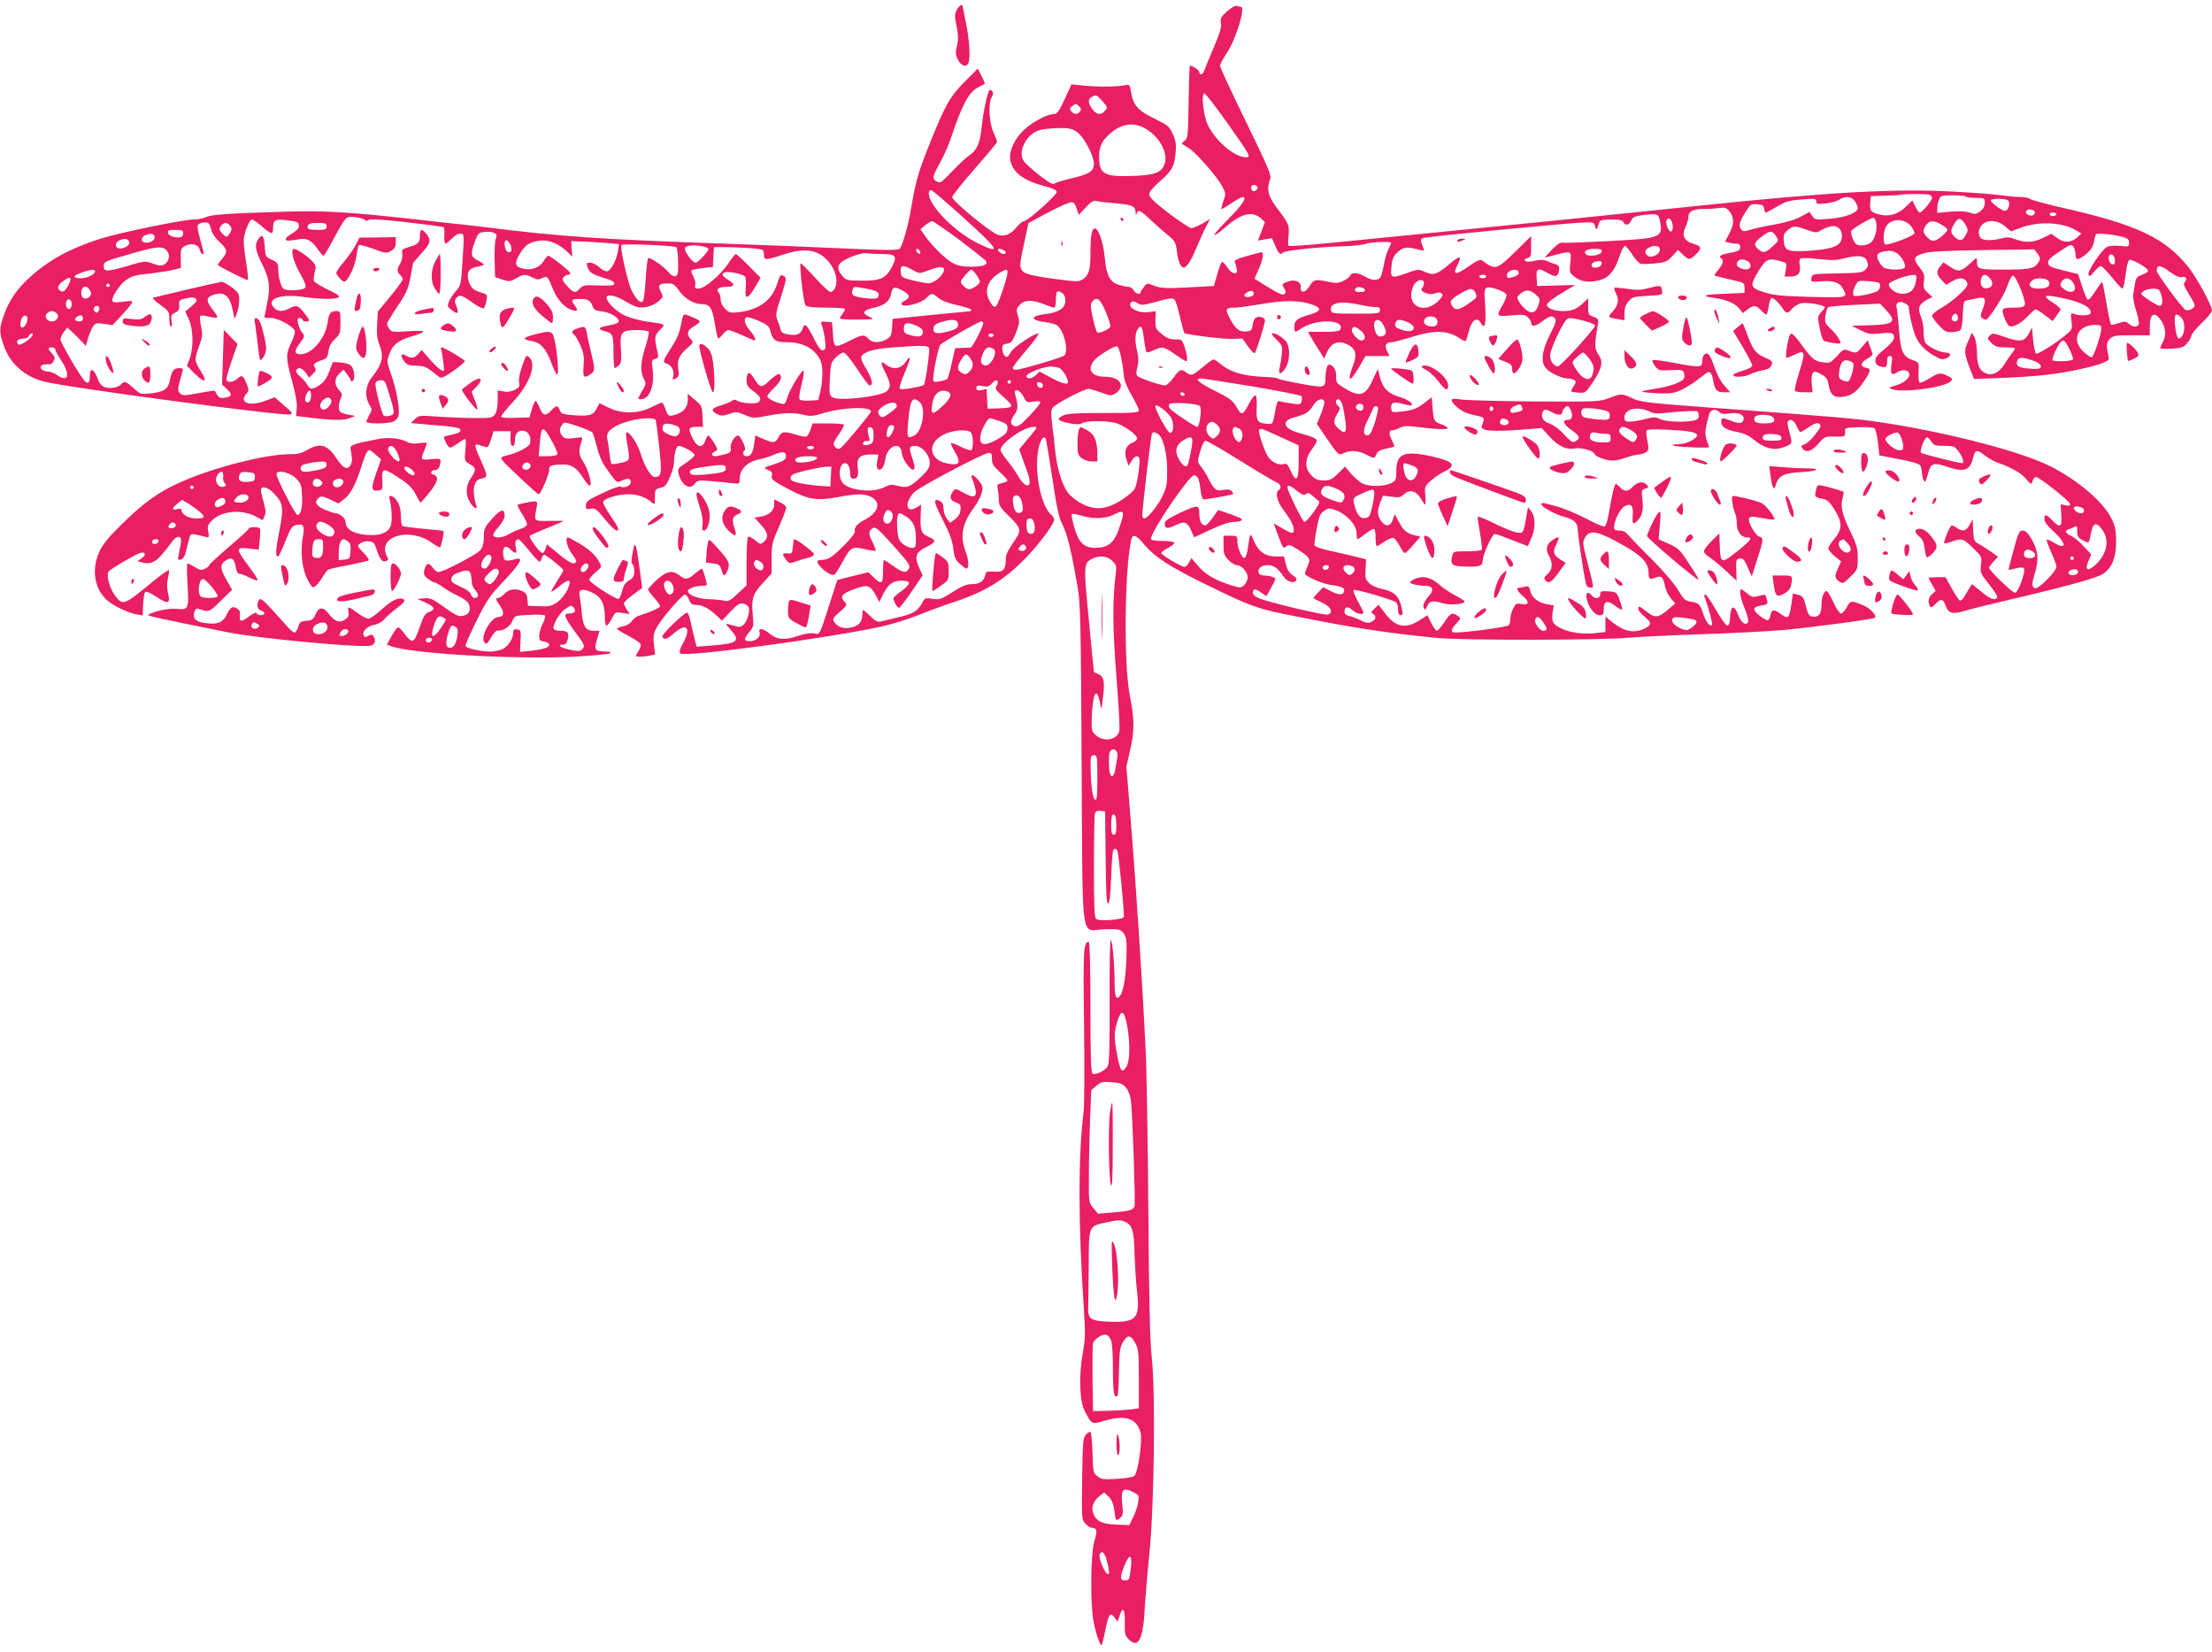 <?xml version="1.0" standalone="no"?>
<!DOCTYPE svg PUBLIC "-//W3C//DTD SVG 20010904//EN"
 "http://www.w3.org/TR/2001/REC-SVG-20010904/DTD/svg10.dtd">
<svg version="1.0" xmlns="http://www.w3.org/2000/svg"
 width="1280pt" height="956pt" viewBox="0 0 1280 956"
 preserveAspectRatio="xMidYMid meet">
<g transform="translate(0,956) scale(0.1,-0.1)"
fill="#e91e63" stroke="none">
<path d="M5536 9502 c-12 -24 -12 -37 -1 -92 10 -50 11 -76 3 -113 -10 -39 -9
-53 5 -82 18 -37 50 -47 61 -19 12 31 6 133 -14 229 -11 53 -20 99 -20 101 0
15 -22 -1 -34 -24z"/>
<path d="M7100 9494 c-35 -32 -40 -41 -35 -66 5 -22 -5 -58 -43 -146 -27 -64
-52 -125 -55 -134 -7 -21 -27 -24 -27 -5 0 11 -39 37 -55 37 -2 0 -5 -94 -7
-210 -3 -196 -4 -210 -23 -224 -11 -8 -18 -16 -15 -18 3 -3 20 -14 39 -25 41
-25 163 -164 193 -220 22 -41 22 -44 7 -88 -9 -25 -14 -45 -10 -45 3 0 30 16
58 35 29 19 57 35 63 35 29 0 1 -44 -82 -127 -51 -51 -87 -93 -80 -93 6 0 29
15 49 34 100 89 166 109 218 64 l25 -23 -20 -53 -21 -54 41 7 40 7 20 -46 c20
-47 28 -53 46 -37 11 12 203 32 344 36 58 2 118 8 133 14 29 11 147 15 147 6
0 -4 -7 -19 -15 -36 -9 -16 -21 -55 -26 -87 -6 -31 -15 -65 -20 -74 -13 -24
-51 -23 -91 2 -39 23 -76 26 -84 6 -3 -8 -21 -22 -40 -31 -29 -14 -44 -15 -85
-6 -77 17 -88 14 -111 -24 -23 -40 -55 -44 -51 -7 4 32 -36 49 -77 32 -34 -14
-34 -14 -18 -40 10 -15 10 -22 1 -31 -9 -9 -30 0 -90 36 -43 27 -80 50 -82 51
-2 2 6 22 18 46 27 57 37 108 21 108 -6 0 -45 -10 -86 -22 -60 -17 -74 -24
-68 -37 4 -9 9 -26 11 -38 9 -38 -32 -29 -57 13 -13 19 -26 32 -30 27 -5 -4
-17 -37 -27 -73 l-19 -65 -150 -8 c-128 -7 -155 -5 -193 9 -43 17 -44 17 -62
-7 -10 -13 -19 -27 -19 -31 0 -16 -30 -7 -40 12 -6 11 -18 20 -28 20 -9 0 -34
5 -55 11 -52 14 -74 53 -83 148 -8 90 -35 175 -56 179 -20 4 -28 -37 -28 -144
0 -96 -9 -126 -44 -150 -24 -15 -34 -15 -148 0 -157 21 -195 32 -208 57 -11
20 -8 44 27 201 l14 67 113 61 c63 33 123 60 134 60 15 0 24 -10 32 -37 l13
-36 39 42 c30 33 44 42 61 38 12 -3 60 -9 107 -13 101 -8 120 -16 121 -52 1
-17 3 -20 6 -9 7 27 22 21 82 -36 31 -29 76 -69 100 -88 41 -34 45 -41 52 -99
4 -34 14 -69 23 -78 14 -14 17 -14 35 2 11 10 34 53 51 95 18 42 43 98 57 125
l25 49 -45 -27 c-25 -14 -53 -26 -63 -26 -9 0 -68 39 -131 86 -84 65 -113 93
-113 109 0 14 21 40 60 74 72 63 86 87 93 168 4 49 1 70 -17 109 -20 43 -29
50 -106 88 -96 46 -123 78 -135 152 -6 46 -7 46 -40 40 -46 -9 -161 -9 -239
-1 l-66 7 -39 -86 c-33 -71 -44 -86 -63 -86 -37 0 -123 -45 -171 -90 -56 -51
-90 -126 -81 -176 13 -72 76 -119 201 -152 47 -12 68 -22 68 -33 0 -18 -169
-169 -190 -169 -7 0 -26 -15 -42 -34 -34 -42 -68 -56 -108 -45 -39 11 -265
196 -265 218 0 9 59 83 130 164 72 82 130 152 130 156 0 5 -10 30 -22 57 -25
56 -30 164 -9 203 9 16 10 26 2 34 -6 6 -13 9 -15 6 -12 -12 -37 -131 -45
-209 -9 -98 -27 -139 -73 -170 -18 -12 -63 -54 -99 -92 -60 -64 -68 -69 -87
-59 -30 16 -28 27 19 112 22 41 51 105 63 144 64 191 102 263 159 291 18 9 33
18 35 19 2 2 -6 22 -18 45 l-22 43 -74 -74 c-85 -85 -116 -139 -202 -355 -67
-166 -83 -222 -107 -364 -19 -116 -53 -236 -71 -251 -10 -8 -106 -7 -356 5
-189 9 -480 20 -648 26 -714 24 -971 42 -1395 96 -66 8 -163 19 -215 24 -52 6
-153 17 -225 25 -332 37 -499 47 -690 41 -360 -11 -449 -17 -482 -32 -17 -8
-49 -14 -71 -14 -61 0 -429 -76 -540 -111 -177 -57 -296 -121 -409 -223 -72
-65 -119 -132 -148 -213 -30 -83 -31 -102 -4 -180 35 -105 120 -182 234 -211
124 -33 1359 -198 1420 -190 23 3 20 7 -30 51 l-55 48 -60 -22 c-87 -32 -149
-8 -105 41 15 17 16 24 5 52 -22 56 -30 61 -55 38 -27 -25 -65 -27 -65 -2 0 9
15 58 32 109 l33 92 -40 41 -40 41 -5 -158 -5 -158 29 -27 c33 -31 28 -45 -18
-50 -26 -3 -32 1 -53 41 -1 2 -43 -4 -94 -14 -83 -15 -93 -15 -107 -1 -17 16
-16 20 15 129 4 13 -1 17 -20 17 -32 0 -43 -15 -54 -70 -10 -53 -34 -68 -117
-77 -50 -5 -55 -4 -93 31 -44 40 -55 43 -72 22 -16 -19 -66 -27 -96 -16 -14 5
-30 22 -35 37 -24 68 -50 83 -50 29 0 -42 -12 -52 -32 -28 -32 37 -138 220
-138 238 0 10 9 30 20 44 l19 25 33 -30 c18 -17 42 -41 54 -54 l20 -23 13 43
c7 24 20 55 28 68 14 21 20 23 65 17 l49 -7 50 53 c27 29 54 61 60 71 10 17 6
18 -50 11 -53 -6 -61 -4 -61 10 0 25 45 91 77 114 37 26 52 30 155 41 48 6
105 15 126 21 l39 10 -1 57 c-1 53 1 58 27 71 38 18 75 8 83 -23 3 -14 10 -25
15 -25 11 0 12 -7 -11 79 -12 41 -19 80 -16 86 6 17 54 25 65 11 4 -6 11 -24
15 -41 4 -16 25 -46 47 -66 46 -42 48 -57 14 -97 -14 -17 -25 -32 -25 -34 0
-7 169 -93 174 -88 3 3 -1 46 -9 95 -8 50 -15 108 -15 130 0 43 32 125 49 125
5 0 31 -18 56 -40 55 -47 65 -49 65 -12 0 48 12 56 75 48 68 -8 75 -11 75 -36
0 -11 -16 -27 -40 -41 -22 -13 -39 -28 -37 -33 4 -11 13 -11 80 0 44 7 72 -8
107 -60 14 -20 28 -36 32 -36 4 0 30 44 59 98 71 132 71 133 128 125 25 -3 49
-11 53 -16 4 -7 11 -7 20 0 9 7 74 4 222 -13 114 -13 211 -26 214 -29 3 -3 5
-26 3 -50 -1 -25 2 -45 7 -45 4 0 21 14 37 30 18 19 38 30 50 28 22 -3 22 6
10 -181 -7 -111 -9 -120 -35 -149 -16 -17 -34 -45 -41 -61 -12 -28 -11 -32 17
-53 33 -27 42 -17 24 27 -10 23 -10 32 0 44 19 22 31 19 94 -26 32 -23 61 -37
66 -33 5 5 11 25 15 45 6 34 5 36 -33 47 -45 14 -59 28 -71 69 -13 46 2 72 49
79 22 4 40 10 40 13 0 4 -16 15 -35 24 -41 20 -44 38 -16 112 18 48 21 50 61
53 50 4 74 -12 59 -39 -5 -10 -8 -65 -7 -121 l3 -101 43 -15 c39 -13 45 -12
78 7 42 25 56 26 96 5 26 -13 35 -14 55 -3 29 15 33 11 62 -62 25 -63 72 -114
114 -124 30 -8 34 0 12 29 -23 30 -18 36 28 36 50 0 63 -7 76 -41 8 -22 18
-27 54 -31 46 -5 96 -34 97 -55 0 -13 -14 -18 -72 -29 -45 -7 -49 -21 -10 -30
48 -12 52 -20 52 -120 0 -52 3 -94 7 -94 3 0 14 7 24 16 14 13 16 28 12 93 -7
100 2 111 92 111 35 0 66 -4 69 -9 3 -4 -6 -44 -19 -87 -29 -91 -31 -143 -10
-185 15 -28 14 -32 -11 -74 -25 -44 -25 -45 -5 -45 51 0 80 79 67 179 -6 44
-4 49 15 54 18 5 20 11 15 34 -21 91 -20 101 12 133 36 35 37 34 -73 49 -45 7
-103 22 -133 37 -49 24 -102 77 -102 102 0 22 56 12 103 -18 26 -16 58 -32 72
-36 38 -10 91 4 125 32 29 25 29 26 14 55 -19 38 -12 49 37 49 35 0 43 -5 71
-45 32 -45 85 -75 131 -75 44 0 59 -22 73 -110 7 -45 16 -85 19 -88 2 -3 14 7
26 21 11 15 26 27 34 27 7 0 43 -13 80 -30 37 -16 69 -30 71 -30 12 0 0 27
-26 57 -30 33 -39 67 -21 77 5 4 37 -6 70 -20 48 -21 63 -33 67 -53 14 -59 30
-71 93 -71 96 0 161 -34 197 -102 17 -32 17 -113 1 -183 l-12 -50 -49 -3 c-27
-2 -53 1 -58 6 -6 6 -2 39 10 86 11 42 16 78 12 81 -11 7 -86 -119 -95 -158
-4 -15 -11 -30 -16 -33 -15 -9 -99 27 -99 42 0 7 18 30 40 50 39 37 50 66 29
80 -6 3 -30 -13 -54 -36 -49 -48 -57 -47 -96 17 -24 39 -39 31 -39 -22 0 -23
9 -37 40 -59 42 -31 48 -44 29 -63 -13 -13 -107 -6 -126 10 -9 6 -18 6 -27 -2
-7 -6 -37 -18 -65 -27 -56 -16 -61 -31 -19 -51 21 -11 33 -10 68 2 39 14 45
13 90 -6 46 -20 50 -20 130 -5 97 19 155 20 214 5 36 -9 54 -7 110 10 112 35
276 40 276 10 0 -10 -154 -196 -175 -211 -13 -10 -26 -5 -38 13 -7 11 0 29 27
66 19 27 33 53 29 56 -3 4 -46 7 -94 7 l-87 0 -12 -36 c-7 -19 -17 -37 -24
-40 -6 -2 -34 2 -61 11 -70 21 -82 19 -101 -16 -17 -34 -29 -35 -96 -5 l-37
16 -7 -48 c-8 -54 -19 -72 -45 -72 -20 0 -26 24 -9 35 11 7 -25 85 -39 85 -19
0 -45 -43 -43 -70 3 -26 -1 -30 -35 -39 -21 -6 -46 -11 -55 -11 -22 0 -24 18
-3 26 8 4 15 10 15 15 0 13 -43 79 -52 79 -3 0 -11 -13 -17 -30 -15 -44 -46
-40 -71 10 -30 59 -27 70 19 70 l39 0 -3 60 c-2 58 -4 63 -44 96 l-41 36 0
-35 c0 -42 -23 -71 -69 -86 -41 -13 -46 -10 -61 34 -6 19 -15 35 -20 35 -5 0
-32 -12 -62 -27 -75 -38 -171 -39 -246 -2 l-53 26 -15 -28 c-21 -42 -42 -48
-128 -42 -70 5 -79 8 -87 30 -11 29 -20 29 -49 -2 -33 -35 -49 -31 -67 15 -9
22 -20 40 -24 40 -4 0 -14 -21 -21 -47 l-14 -48 -82 -3 c-52 -2 -82 1 -82 8 0
5 31 44 69 85 97 104 138 218 93 258 -17 15 -19 12 -41 -53 -15 -42 -21 -78
-17 -94 5 -21 1 -28 -25 -42 -21 -10 -43 -14 -65 -9 l-34 6 0 -58 c0 -37 -6
-67 -16 -81 -14 -20 -23 -22 -117 -21 -56 0 -151 4 -212 8 -106 8 -111 8 -134
-14 l-24 -23 79 -7 c178 -14 209 -19 209 -35 0 -10 -16 -18 -45 -24 -25 -5
-47 -11 -49 -12 -8 -7 22 -64 33 -64 7 0 27 11 46 25 19 14 37 25 42 25 4 0 5
-29 1 -64 -6 -63 -5 -63 26 -82 38 -22 38 -32 6 -80 -31 -45 -32 -97 -5 -141
21 -35 48 -46 35 -15 -4 9 -10 38 -13 65 -5 48 14 87 42 87 6 0 17 4 25 9 11
7 6 24 -23 89 -42 92 -44 107 -16 98 11 -3 28 -9 38 -12 15 -4 21 4 33 43 l15
48 49 0 50 0 -1 -42 c0 -30 3 -43 13 -43 8 0 13 12 13 34 0 41 21 60 55 52 27
-7 41 -41 31 -74 -7 -20 -81 -57 -136 -68 -31 -7 -35 -12 -22 -29 17 -23 201
-195 209 -195 12 0 65 125 61 145 -3 20 14 26 77 27 51 2 83 -19 119 -77 16
-25 33 -45 38 -45 17 0 -5 86 -34 133 -30 47 -32 64 -12 126 7 23 6 23 -43 16
-40 -5 -54 -3 -67 10 -19 20 -21 45 -3 68 11 16 17 16 89 -9 42 -14 81 -31 86
-37 5 -7 16 -43 26 -82 10 -44 29 -89 51 -120 65 -92 62 -90 90 -77 38 17 55
15 55 -8 0 -21 -40 -38 -59 -25 -6 3 -54 -14 -106 -39 -83 -39 -95 -48 -95
-70 0 -23 3 -25 28 -20 26 5 34 -1 82 -60 29 -36 60 -66 68 -66 19 0 12 17
-38 90 -22 32 -40 65 -40 74 0 20 82 46 147 46 53 0 100 -17 136 -48 16 -14
17 -12 17 32 0 44 2 47 31 53 25 5 35 15 55 61 13 30 24 66 24 81 0 54 13 101
27 101 23 0 93 -40 93 -53 0 -6 -23 -27 -50 -45 -45 -29 -50 -35 -44 -60 16
-69 65 -101 94 -62 15 21 22 22 96 16 43 -4 98 -9 122 -12 40 -5 42 -4 42 21
0 62 44 105 122 119 21 4 56 15 79 26 49 21 71 16 67 -14 -2 -16 -18 -26 -68
-42 -64 -21 -65 -22 -36 -33 22 -9 27 -16 22 -34 -5 -20 5 -28 94 -76 119 -63
167 -70 291 -47 107 20 152 20 189 1 62 -32 44 -92 -42 -136 -39 -20 -58 -45
-51 -66 4 -12 -90 -113 -137 -145 -14 -10 -37 -18 -52 -18 -16 0 -28 -3 -28
-8 0 -29 79 -90 99 -77 5 3 28 39 50 80 46 83 51 85 140 64 24 -5 46 -8 48 -5
2 2 -5 22 -16 45 -25 48 -26 64 -7 81 21 17 31 8 135 -108 79 -89 90 -105 81
-122 -15 -28 -36 -25 -91 15 -27 19 -51 35 -54 35 -3 0 -5 -29 -5 -65 0 -75
-9 -80 -55 -35 l-30 29 -90 -22 -90 -23 -43 -134 c-61 -190 -57 -183 -92 -175
-19 4 -52 -1 -94 -15 -76 -26 -120 -22 -165 15 -35 31 -65 33 -56 6 8 -26 -20
-51 -56 -51 -36 0 -37 13 -3 53 25 29 26 36 20 98 -9 96 0 122 58 185 l51 56
0 86 c0 80 3 95 43 184 23 54 42 104 42 111 0 7 -16 21 -35 30 l-35 17 0 -29
c0 -35 -30 -62 -77 -70 l-37 -6 37 -41 c42 -46 46 -73 17 -99 -19 -17 -20 -16
-50 9 -18 14 -36 24 -41 20 -5 -3 -9 -67 -9 -143 l0 -138 -51 -48 c-42 -40
-55 -46 -77 -41 -15 4 -56 8 -92 9 -63 2 -120 25 -120 48 0 13 45 29 81 29 16
0 29 3 29 6 0 17 -23 94 -29 94 -3 -1 -22 -14 -41 -30 -40 -35 -53 -37 -87
-10 -42 33 -77 26 -133 -26 -28 -26 -50 -51 -50 -55 0 -5 16 -26 35 -48 19
-21 35 -43 35 -49 0 -9 -58 -35 -127 -56 -11 -4 -28 -17 -37 -30 -9 -14 -29
-26 -50 -30 -20 -4 -36 -10 -36 -14 0 -4 30 -22 66 -41 36 -19 68 -40 71 -48
3 -7 -2 -24 -11 -38 -9 -13 -16 -27 -16 -30 0 -7 40 -6 79 1 l32 7 -7 57 c-5
46 -2 64 14 96 25 48 149 194 166 194 6 0 17 -13 23 -30 8 -22 18 -30 36 -30
39 0 72 -16 116 -55 l39 -36 49 52 c42 44 54 51 75 46 33 -9 39 -26 27 -71
-13 -46 -36 -69 -63 -62 -12 3 -32 9 -46 13 -24 6 -24 6 8 -31 58 -66 42 -79
-105 -91 l-92 -7 -10 38 c-6 22 -15 64 -22 94 -6 30 -15 59 -20 65 -10 10
-151 -124 -146 -139 7 -21 28 -15 65 18 72 65 104 36 57 -51 -22 -39 -26 -56
-18 -64 24 -24 868 90 1165 156 58 13 153 42 210 65 57 23 149 57 204 75 187
61 299 131 425 262 79 83 159 192 159 216 0 8 -7 20 -16 28 -65 53 -104 273
-71 398 12 45 30 63 39 39 3 -7 20 -110 38 -228 26 -175 37 -225 60 -270 27
-53 51 -154 87 -365 15 -87 18 -220 22 -1023 7 -1072 -10 -953 134 -949 83 2
90 0 108 -22 15 -18 19 -39 18 -100 0 -121 -15 -228 -34 -257 -23 -36 -35 -17
-35 61 0 109 -13 255 -22 255 -5 0 -8 -150 -7 -354 1 -257 -2 -359 -11 -375
-13 -25 -67 -52 -87 -44 -10 4 -13 82 -13 384 0 237 -4 379 -10 379 -30 0 -33
-45 -27 -481 3 -240 2 -468 -3 -506 -31 -247 -31 -644 1 -1123 10 -156 10
-186 -6 -273 -23 -129 -18 -275 12 -332 42 -80 38 -78 122 -54 116 33 178 11
201 -70 12 -43 -14 -228 -35 -250 -8 -8 -46 -15 -102 -18 -78 -5 -91 -3 -113
15 -24 19 -25 27 -28 134 -2 62 -7 116 -11 121 -4 4 -16 -2 -27 -14 -17 -19
-19 -41 -22 -256 -3 -232 -3 -236 19 -259 12 -13 27 -24 33 -24 34 -1 38 -16
19 -76 -22 -74 -25 -361 -5 -468 14 -71 39 -143 47 -134 3 2 12 40 21 84 19
95 28 108 53 75 l18 -24 13 37 c17 54 31 34 29 -46 -1 -63 1 -73 24 -95 53
-54 82 1 91 177 4 69 16 213 27 320 28 272 36 924 14 1132 -11 108 -16 316
-20 858 -3 393 -10 812 -16 930 -16 346 -56 960 -85 1310 l-26 324 21 93 c27
116 26 180 -1 318 -36 181 -31 721 8 903 7 34 29 27 71 -24 64 -77 149 -132
363 -237 269 -131 291 -139 531 -186 320 -64 516 -94 799 -122 147 -15 957
-14 1115 1 55 5 242 14 415 20 173 5 392 17 485 25 170 16 516 62 525 71 13
14 -33 59 -76 75 -65 25 -66 25 -88 -16 -11 -19 -25 -35 -33 -35 -8 0 -28 29
-44 65 -16 36 -33 65 -39 65 -16 0 -30 -37 -30 -83 0 -50 -16 -70 -52 -65 -19
2 -26 13 -38 61 -13 51 -18 58 -45 65 l-30 8 -10 -70 c-12 -77 -17 -80 -66
-45 -37 26 -46 24 -54 -11 -8 -37 -17 -37 -61 -4 -45 35 -44 52 7 60 38 6 40
9 34 33 -9 34 -8 34 -49 22 -32 -8 -40 -7 -65 15 -16 13 -32 24 -35 24 -14 0
-4 -55 20 -111 14 -34 23 -68 20 -76 -11 -27 -40 -8 -57 37 -23 62 -43 59 -47
-7 -2 -37 -7 -53 -17 -53 -7 0 -37 41 -65 90 -28 50 -56 90 -62 90 -5 0 -8 -6
-5 -12 24 -64 49 -159 44 -164 -12 -13 -36 17 -52 67 -18 55 -25 60 -74 68
-30 5 -40 15 -70 66 -20 35 -84 109 -150 176 -64 64 -126 128 -138 142 -15 19
-31 27 -52 27 -26 0 -31 4 -31 23 1 35 36 104 60 117 38 20 52 6 48 -50 -3
-54 1 -59 27 -33 28 27 36 63 29 123 -6 54 -5 57 17 63 19 5 20 8 9 21 -19 23
-53 19 -80 -9 -28 -30 -51 -32 -75 -5 -10 11 -21 20 -25 20 -7 0 -23 -65 -41
-173 -6 -38 -17 -71 -24 -73 -7 -3 -55 17 -106 45 -52 27 -128 59 -169 70 -85
24 -90 24 -90 12 0 -14 80 -58 130 -71 58 -15 80 -36 80 -74 0 -28 31 -239 46
-308 4 -20 12 -28 26 -28 23 0 24 -9 -18 153 -26 100 -27 111 -13 135 24 44
65 41 167 -13 161 -85 202 -125 202 -196 0 -31 6 -34 44 -20 30 12 41 1 51
-52 4 -21 19 -52 33 -69 l26 -30 -40 -34 c-57 -49 -76 -52 -123 -15 -44 35
-51 37 -51 17 0 -8 17 -28 37 -45 31 -26 36 -34 27 -48 -6 -10 -30 -23 -53
-30 -53 -15 -100 -1 -160 46 l-41 33 0 -45 0 -44 -63 -7 c-97 -10 -201 16
-236 58 -9 11 -11 30 -7 60 l7 43 -39 7 c-50 8 -89 38 -97 77 -6 25 -11 30
-28 25 -12 -3 -28 -6 -34 -6 -22 0 -14 -20 17 -47 42 -35 40 -56 -4 -48 -31 6
-35 4 -50 -26 -9 -17 -16 -44 -16 -58 0 -14 -4 -32 -8 -38 -7 -11 -243 -43
-313 -43 -27 0 -24 19 9 53 26 28 27 29 8 43 -32 23 -44 17 -78 -36 -18 -27
-38 -50 -44 -50 -5 0 -20 20 -32 45 l-22 45 -47 -30 c-80 -51 -137 -39 -198
41 l-38 50 -24 -23 c-20 -19 -21 -23 -8 -30 22 -13 18 -33 -9 -46 -19 -9 -32
-7 -61 8 -20 10 -50 22 -66 25 -19 4 -29 13 -29 25 0 31 20 34 48 8 23 -21 62
-28 62 -12 0 3 -15 32 -32 64 -18 32 -30 62 -25 66 6 7 200 -48 240 -68 11 -6
17 -20 17 -43 0 -24 5 -35 15 -35 11 0 13 8 8 33 -14 74 -41 103 -111 118 -34
7 -64 20 -79 35 -22 22 -24 32 -21 81 l3 57 -70 17 c-38 9 -105 25 -147 34
-42 9 -79 22 -81 29 -5 12 15 123 29 169 3 10 17 25 30 34 22 14 28 14 69 -1
60 -24 115 -85 115 -131 0 -19 3 -35 6 -35 3 0 23 14 44 30 21 17 43 30 49 30
7 0 11 -20 11 -50 0 -27 3 -50 7 -50 4 0 24 12 45 26 20 15 44 24 52 21 8 -3
24 -24 36 -47 11 -22 24 -40 29 -40 5 0 28 21 50 48 l41 47 -28 6 c-48 10 -71
29 -96 77 l-25 47 -11 -32 c-13 -37 -38 -43 -62 -15 -27 30 -31 62 -13 109
l18 45 50 -6 c43 -6 53 -4 73 15 31 29 69 19 96 -26 11 -19 22 -35 25 -35 3 0
3 24 1 52 -5 50 -4 54 30 85 20 18 55 43 79 54 77 37 55 61 -85 91 -149 31
-192 12 -192 -87 0 -51 -2 -56 -31 -71 -41 -20 -126 -21 -166 -1 -17 9 -47 35
-66 57 l-34 40 -40 -40 c-35 -34 -47 -40 -83 -40 -33 0 -48 6 -71 29 -40 41
-40 93 1 149 17 23 30 46 30 52 0 12 -26 24 -101 44 -94 26 -108 71 -29 91 64
17 85 30 110 70 22 35 54 46 63 22 3 -7 -6 -39 -19 -72 l-24 -58 45 -66 c82
-119 80 -117 110 -103 38 18 85 15 130 -8 49 -25 48 -25 60 3 7 15 23 25 55
31 25 5 46 10 48 12 2 1 -4 16 -12 33 -20 38 -20 61 -1 61 9 0 29 6 44 14 22
12 43 13 97 6 119 -15 185 -17 181 -7 -2 6 -17 15 -34 21 -45 16 -47 20 -53
93 l-5 64 -46 -35 c-36 -28 -59 -38 -110 -45 -35 -5 -67 -7 -71 -4 -5 2 -8 15
-8 29 0 27 21 31 79 14 19 -5 37 -8 39 -5 11 11 -24 35 -72 49 -64 19 -95 51
-111 113 l-12 48 -31 -66 c-41 -92 -76 -100 -169 -41 -39 25 -43 30 -41 66 1
36 -18 66 -43 66 -9 0 -19 -38 -19 -75 -1 -60 -6 -61 -141 -36 -68 12 -128 26
-134 30 -5 5 -39 9 -74 10 -122 4 -201 27 -257 74 -18 15 -36 27 -42 27 -6 0
-34 -20 -63 -45 -58 -49 -66 -52 -95 -30 -29 22 -38 19 -73 -30 -18 -25 -40
-45 -50 -45 -25 0 -144 40 -158 54 -9 8 -10 21 -1 53 7 31 7 55 -1 87 -15 61
-14 108 3 132 20 27 27 16 36 -61 5 -37 11 -69 14 -73 4 -3 22 2 41 11 50 24
60 22 124 -23 31 -22 60 -40 64 -40 11 0 8 33 -8 82 -15 44 -17 45 -55 44 -29
0 -48 7 -77 31 -35 29 -38 34 -37 82 l2 50 -42 -5 c-47 -7 -106 16 -106 41 0
22 18 27 42 11 21 -14 32 -13 113 9 71 20 92 22 101 12 7 -6 21 -52 32 -101
12 -48 23 -90 25 -93 10 -9 225 -36 279 -34 l58 2 32 -46 c18 -25 35 -42 39
-38 9 10 59 169 59 188 0 19 -38 29 -55 15 -8 -6 -15 -26 -17 -43 -3 -28 -7
-32 -36 -35 -41 -4 -65 16 -98 80 -26 51 -22 58 36 58 15 0 83 10 151 21 133
23 222 22 294 -4 56 -20 50 -38 -18 -58 -72 -21 -87 -34 -87 -70 0 -34 3 -35
38 -11 82 57 251 56 229 -2 -5 -13 -22 -16 -97 -16 l-91 0 12 -22 c7 -13 28
-48 47 -78 l35 -55 11 27 c27 65 69 83 127 53 45 -24 53 -55 29 -118 -38 -99
-20 -105 34 -12 l38 65 69 0 70 0 -15 29 c-17 31 -6 51 27 51 10 0 64 14 119
31 126 39 203 38 267 -4 29 -20 43 -24 46 -15 2 7 10 36 18 63 16 57 47 73 67
34 22 -40 31 0 24 103 -6 86 -4 98 10 104 21 8 106 -23 113 -41 2 -8 -7 -33
-21 -58 -40 -67 -37 -70 49 -62 65 6 79 5 95 -10 11 -10 20 -24 20 -31 0 -26
22 -25 62 5 46 34 60 37 77 18 8 -10 1 -33 -30 -93 -47 -93 -55 -159 -23 -195
23 -27 90 -58 124 -59 14 0 31 -4 39 -9 12 -8 12 -13 -3 -36 -10 -15 -16 -28
-14 -30 2 -2 21 -5 43 -7 39 -3 41 -1 82 60 54 81 62 120 32 161 -22 31 -23
61 -3 171 5 32 3 36 -25 47 -29 10 -31 15 -31 59 l0 48 -27 -26 c-41 -37 -66
-48 -117 -48 -55 0 -98 18 -94 39 2 9 39 38 83 64 l80 48 -110 -3 -110 -3 -3
48 c-4 56 7 60 68 25 43 -25 57 -20 62 22 2 19 -3 26 -27 33 -16 5 -39 14 -50
19 -13 6 -38 5 -65 -1 -30 -7 -48 -7 -55 0 -6 6 -2 12 13 15 20 6 22 13 22 67
l0 61 -87 -86 c-115 -112 -119 -113 -198 -54 -8 6 -32 -4 -72 -32 -81 -58
-101 -55 -67 9 26 51 11 52 -46 3 -73 -62 -95 -70 -143 -48 -39 18 -40 18
-114 -9 -85 -30 -89 -28 -80 51 4 36 12 53 37 75 34 30 52 31 129 10 21 -5 23
-4 17 13 -19 45 -18 53 5 58 38 9 837 86 913 88 67 3 70 2 76 -22 7 -26 9 -24
25 25 3 11 20 15 69 15 47 0 65 -4 70 -15 8 -23 35 -18 45 9 7 18 19 24 57 30
90 12 101 9 108 -25 21 -105 15 -107 -292 -124 -137 -7 -258 -12 -268 -9 -13
3 -33 -9 -64 -41 -24 -25 -42 -45 -40 -45 3 0 30 7 60 15 93 25 94 24 87 -44
-6 -58 -6 -59 28 -85 37 -28 83 -33 146 -16 50 14 83 54 109 133 13 39 27 66
33 64 7 -2 26 -24 42 -50 17 -26 38 -49 48 -53 10 -3 48 -2 85 2 60 6 70 11
99 42 l33 36 28 -27 c35 -33 39 -33 74 0 38 36 35 48 -12 62 -55 16 -70 48
-47 97 9 19 17 46 17 59 0 31 28 46 88 46 26 -1 65 2 88 5 36 5 44 3 63 -21
27 -36 27 -71 -3 -128 l-24 -45 21 -6 c12 -3 32 -6 45 -6 15 0 22 -6 22 -19 0
-20 -10 -26 -73 -37 -39 -7 -54 -18 -37 -29 17 -10 11 -32 -16 -65 -15 -17
-25 -32 -23 -34 2 -2 42 -12 89 -23 83 -18 85 -19 85 -48 l0 -30 -120 -5
c-123 -5 -137 -12 -50 -25 67 -9 116 -31 140 -61 l20 -26 27 21 c34 27 49 26
78 -4 13 -14 27 -25 31 -25 4 0 10 20 13 45 4 24 11 47 16 50 9 6 42 -24 67
-62 20 -29 31 -29 54 2 11 13 35 27 54 31 33 6 135 -12 135 -24 0 -3 -10 -16
-22 -29 -20 -22 -21 -25 -8 -93 9 -47 18 -71 29 -74 37 -11 91 -18 91 -11 0
16 -25 53 -57 83 -32 30 -35 37 -30 74 3 22 9 44 14 49 5 5 75 12 156 15 l146
7 36 -38 c62 -68 45 -83 -96 -87 l-104 -3 50 -25 c43 -22 58 -25 110 -20 73 8
85 4 85 -24 0 -13 -20 -37 -55 -66 -43 -35 -55 -50 -53 -69 2 -17 11 -27 30
-32 33 -8 38 -4 38 33 0 19 5 28 16 28 14 0 15 -7 10 -45 -9 -58 -1 -71 31
-50 30 20 67 16 71 -7 5 -25 -31 -55 -80 -69 -36 -10 -40 -13 -23 -20 62 -24
306 8 344 45 11 12 9 17 -17 30 -42 22 -54 20 -108 -14 -26 -16 -51 -27 -56
-24 -5 4 -8 31 -6 62 3 55 3 55 -31 67 -59 20 -73 50 -82 176 -5 61 -11 119
-14 129 -9 27 16 41 45 27 14 -7 25 -17 25 -22 2 -39 20 -118 36 -162 21 -54
59 -94 121 -127 31 -17 41 -18 63 -8 30 14 25 32 -8 32 -34 1 -104 36 -117 59
-6 12 -10 40 -9 64 1 23 -6 61 -15 84 -21 49 -12 74 35 99 l31 15 -27 25 c-24
22 -27 31 -22 67 5 35 1 46 -24 78 -40 51 -37 65 19 82 36 12 118 16 345 20
l298 4 19 -24 c15 -19 17 -30 10 -44 -24 -43 -47 -49 -201 -49 -157 0 -159 1
-159 53 0 19 -4 17 -37 -15 -53 -50 -72 -54 -118 -22 l-39 26 -18 -22 c-25
-30 -23 -49 8 -81 l26 -27 32 19 c41 25 73 24 87 -2 9 -18 5 -27 -40 -70 -28
-27 -75 -63 -106 -80 -30 -17 -55 -37 -55 -45 0 -8 17 -33 39 -56 33 -35 43
-41 76 -40 21 1 43 6 49 12 6 6 13 46 14 90 4 78 4 79 33 84 16 3 42 9 58 12
40 7 46 -8 25 -62 -15 -39 -15 -47 -3 -55 8 -5 17 -9 20 -9 16 0 104 136 123
191 12 37 27 64 35 64 17 0 76 -148 68 -169 -5 -12 -20 -16 -56 -16 -79 0 -82
-3 -63 -57 9 -25 23 -48 30 -50 21 -9 69 17 107 58 20 21 40 39 45 39 4 0 29
-15 53 -34 l45 -34 19 26 c11 15 22 32 26 38 4 7 -15 25 -46 44 -68 44 -46 49
81 20 95 -22 149 -54 139 -83 -4 -13 -60 -16 -94 -4 -21 8 -22 6 -16 -41 5
-48 5 -49 -38 -84 -69 -55 -158 -110 -167 -104 -5 3 -13 38 -17 78 l-7 73 -15
-30 c-28 -53 -51 -57 -148 -23 -60 21 -66 22 -81 6 -15 -15 -15 -18 9 -42 22
-22 35 -26 82 -26 30 0 55 -3 55 -6 0 -3 -9 -18 -21 -32 -11 -15 -30 -43 -42
-62 -30 -47 -69 -66 -106 -50 -37 15 -51 48 -51 123 -1 34 -7 73 -15 87 l-14
25 -20 -45 c-27 -58 -26 -71 5 -154 l27 -69 156 6 c203 8 331 22 463 52 116
26 164 45 161 62 -16 75 -15 91 6 112 19 19 33 21 126 21 l105 0 0 48 c0 82
30 95 70 30 23 -38 25 -83 5 -118 -8 -14 -14 -29 -15 -34 0 -4 30 -6 66 -4 58
4 70 8 90 32 13 15 24 34 24 43 0 8 27 41 60 73 33 32 60 65 60 73 0 29 -89
192 -137 252 -137 170 -297 245 -733 344 -95 22 -177 44 -183 50 -6 6 -31 11
-57 11 -25 0 -74 5 -110 10 -36 5 -158 15 -272 21 -335 19 -719 -2 -1473 -81
-564 -59 -1115 -115 -1525 -155 -201 -20 -473 -47 -605 -60 -132 -13 -243 -21
-247 -18 -5 2 -5 28 -2 57 7 61 2 73 -68 164 -51 67 -60 108 -38 166 8 22 -11
66 -140 332 -83 169 -150 314 -150 323 0 9 18 43 40 76 51 75 109 265 81 265
-5 0 -16 3 -24 6 -9 3 -32 -10 -57 -32z m0 -643 c137 -194 141 -201 110 -201
-66 0 -175 93 -221 187 -25 53 -40 183 -20 183 6 0 65 -76 131 -169z m-720
123 c30 -34 30 -37 14 -55 -24 -27 -49 -24 -73 10 -26 36 -27 57 -3 70 25 15
27 14 62 -25z m-135 -30 c12 -12 13 -19 4 -30 -15 -18 -33 -18 -50 2 -11 14
-10 18 6 30 23 17 20 17 40 -2z m374 -123 c86 -44 143 -144 120 -210 -18 -50
-57 -65 -187 -69 -164 -6 -192 11 -192 114 0 52 16 88 57 125 65 61 134 74
202 40z m-388 -24 c39 -26 98 -135 99 -183 0 -44 -24 -61 -125 -85 -50 -11
-96 -26 -103 -31 -9 -8 -32 5 -88 48 -42 33 -83 71 -92 85 -33 57 21 157 96
177 20 5 69 10 108 11 59 1 77 -3 105 -22z m1045 -318 c7 -12 -15 -31 -28 -23
-4 3 -8 12 -8 20 0 17 26 19 36 3z m-1705 -175 c209 -188 228 -219 94 -155
-118 56 -253 182 -285 265 -10 28 -6 46 9 46 5 0 87 -70 182 -156z m5592 130
c9 -3 17 -12 17 -19 0 -16 -58 -85 -71 -85 -5 0 -17 16 -26 35 l-17 35 -36
-35 c-42 -41 -90 -58 -140 -49 -62 12 -71 21 -68 67 l3 42 84 3 c47 1 86 3 87
5 5 5 149 6 167 1z m211 -11 c4 -5 31 -8 59 -8 51 0 52 -1 52 -29 0 -20 -8
-35 -26 -49 -24 -17 -31 -18 -63 -7 -24 8 -62 9 -111 5 l-75 -7 0 25 c0 14 4
37 10 51 9 24 14 26 78 26 38 0 72 -3 76 -7z m-640 -28 c9 -13 16 -31 16 -39
0 -28 -73 -55 -163 -62 -80 -6 -85 -6 -100 16 l-16 24 -51 -28 c-33 -18 -88
-34 -156 -46 -57 -10 -121 -24 -141 -31 -32 -10 -38 -9 -49 6 -15 20 -8 44 31
105 24 38 29 41 63 38 30 -2 38 -7 40 -25 2 -13 6 -23 10 -23 4 0 33 16 64 34
49 30 70 36 143 42 77 6 85 5 85 -11 0 -16 7 -17 55 -12 30 3 65 13 77 21 34
24 73 20 92 -9z m884 6 c18 -11 5 -61 -16 -61 -18 0 -82 47 -82 61 0 11 80 12
98 0z m157 -71 c0 -8 -7 -16 -15 -17 -22 -4 -44 13 -35 26 10 17 50 9 50 -9z
m125 -10 c0 -5 -9 -10 -20 -10 -11 0 -20 5 -20 10 0 6 9 10 20 10 11 0 20 -4
20 -10z m-2220 -71 c0 -16 -5 -29 -10 -29 -15 0 -34 46 -26 65 10 26 36 -1 36
-36z m1176 26 c9 -36 -4 -93 -27 -116 -11 -11 -33 -19 -54 -19 -30 0 -38 5
-52 34 -9 19 -13 41 -10 50 5 13 109 74 129 76 4 0 10 -11 14 -25z m517 -15
c16 -27 17 -32 2 -60 -18 -35 -37 -38 -65 -10 -25 25 -25 37 0 77 22 37 38 35
63 -7z m-315 -8 c12 -15 21 -34 20 -42 -3 -16 -156 -73 -170 -64 -12 8 -10 69
3 98 24 52 106 57 147 8z m-5505 -81 c80 -61 148 -115 152 -121 14 -22 -14
-33 -82 -33 -50 -1 -78 5 -108 20 -42 22 -126 104 -165 162 l-24 34 28 24 c15
12 33 23 40 23 7 0 78 -49 159 -109z m5683 88 c40 -24 41 -29 12 -56 -47 -42
-66 -46 -93 -19 -29 29 -31 43 -9 74 19 28 47 28 90 1z m367 -9 l34 -29 53 20
c105 40 243 34 320 -12 l34 -21 -27 -24 c-36 -30 -74 -30 -115 0 l-32 23 -47
-23 c-54 -28 -107 -30 -162 -8 -31 12 -47 13 -78 5 -51 -14 -106 -14 -121 1
-18 18 -14 56 8 78 31 31 91 27 133 -10z m-10275 8 c16 -16 15 -30 -2 -53 -14
-19 -15 -19 -35 -1 -12 11 -21 24 -21 31 0 14 21 35 35 35 6 0 16 -5 23 -12z
m562 -8 c0 -18 -7 -20 -55 -20 -39 0 -55 4 -55 13 0 22 11 27 62 27 41 0 48
-3 48 -20z m8768 -64 c-5 -48 -48 -66 -175 -76 -136 -10 -157 -2 -161 56 -3
35 1 45 24 63 33 26 40 26 110 1 52 -18 58 -18 80 -3 14 8 39 19 57 23 41 9
69 -19 65 -64z m-9598 25 c0 -23 -15 -29 -55 -22 -17 4 -31 13 -33 24 -3 14 4
17 42 17 38 0 46 -3 46 -19z m9217 -17 c17 -26 17 -27 -20 -60 -43 -39 -55
-41 -85 -14 -26 24 -22 37 25 73 45 34 58 34 80 1z m-9382 -9 c0 -19 -38 -36
-62 -27 -21 7 -15 32 10 42 32 13 52 8 52 -15z m11388 4 c30 -8 37 -15 37 -34
0 -23 -2 -23 -53 -18 -31 3 -62 1 -75 -6 -31 -17 -114 -141 -107 -160 5 -13
11 -10 33 17 15 18 32 32 39 32 6 0 35 -29 64 -65 29 -36 56 -65 60 -65 4 0
10 18 13 40 3 22 9 58 12 80 3 22 10 42 15 46 13 8 109 -47 109 -62 0 -7 -16
-18 -35 -24 -29 -10 -35 -17 -40 -48 -3 -20 -8 -50 -11 -66 -2 -17 5 -59 17
-93 11 -35 18 -70 15 -78 -7 -20 -35 -19 -58 2 -16 14 -23 15 -58 3 -22 -7
-42 -11 -45 -8 -3 3 -15 59 -26 124 -11 65 -22 120 -24 122 -2 2 -20 -22 -40
-53 -22 -35 -40 -54 -46 -48 -5 5 -19 40 -31 78 l-23 69 -85 21 c-71 18 -86
24 -88 42 -3 17 12 32 65 67 62 42 69 45 81 29 6 -9 12 -29 12 -45 0 -36 16
-36 62 2 26 22 39 42 44 68 4 20 9 41 12 46 5 9 96 1 155 -15z m-11535 -32 c4
-19 -41 -42 -65 -33 -21 8 -15 36 10 46 31 13 51 8 55 -13z m2202 -6 c14 -27
13 -51 -4 -51 -15 0 -26 21 -26 51 0 25 16 24 30 0z m258 3 c20 -8 52 -29 70
-47 l34 -32 -4 45 -3 45 50 -2 c28 0 90 -4 139 -8 l88 -7 -6 -40 c-9 -57 -43
-118 -65 -118 -10 0 -30 11 -45 25 -15 14 -38 25 -51 25 -22 0 -23 -2 -14 -29
10 -30 31 -41 124 -69 17 -5 30 -15 30 -23 0 -11 -17 -13 -90 -11 -81 4 -92 2
-109 -17 -26 -29 -39 -27 -75 15 -26 28 -30 39 -20 50 6 8 18 14 25 14 8 0 14
4 14 9 0 11 -114 101 -127 101 -5 0 -16 -13 -26 -29 -21 -36 -66 -55 -111 -47
-55 10 -62 28 -33 79 30 51 46 65 84 77 44 13 80 11 121 -6z m706 -25 c5 -4 9
-43 10 -85 1 -68 -1 -79 -17 -82 -10 -2 -26 7 -38 22 -26 33 -106 89 -118 82
-4 -3 -11 -58 -15 -123 -3 -64 -11 -122 -16 -127 -13 -13 -38 10 -65 63 -23
47 -68 247 -59 263 6 10 306 -2 318 -13z m155 5 c17 -4 31 -10 31 -15 0 -14
-61 -79 -75 -79 -19 0 -68 69 -61 85 6 16 51 20 105 9z m5536 -19 c0 -27 -50
-51 -71 -35 -20 18 -17 35 9 48 33 16 62 10 62 -13z m-8640 -5 c22 -24 14 -65
-16 -81 -17 -8 -31 -7 -65 6 -43 16 -46 16 -150 -15 -112 -33 -134 -33 -134
-1 0 27 7 30 155 72 151 44 185 47 210 19z m3378 14 c76 -7 77 -7 77 -35 0
-36 10 -36 106 -4 106 36 178 34 232 -5 67 -48 100 -137 72 -191 -6 -10 -17
-19 -24 -19 -8 0 -49 38 -91 85 -43 47 -80 84 -82 81 -9 -8 17 -229 28 -242 8
-10 40 -14 120 -14 60 0 109 -4 109 -8 0 -5 -7 -17 -15 -28 -8 -10 -15 -22
-15 -26 0 -5 46 -8 103 -7 97 1 100 1 70 15 -49 21 -41 39 23 53 63 14 92 38
101 82 8 40 16 43 63 19 46 -24 51 -41 15 -60 -17 -9 -22 -17 -16 -23 17 -17
115 10 141 38 29 31 35 31 71 0 19 -15 58 -30 109 -41 44 -10 80 -21 80 -26 0
-4 -3 -8 -7 -9 -5 0 -107 -11 -228 -22 l-220 -22 -3 -51 c-3 -43 -7 -53 -32
-67 -38 -23 -83 -22 -105 3 -24 26 -35 25 -103 -9 -95 -48 -96 -47 -102 34
l-5 70 -34 3 c-27 3 -33 0 -28 -12 18 -47 30 -137 20 -147 -17 -17 -31 -3 -68
72 -37 72 -49 82 -60 50 -10 -34 -32 -44 -79 -37 -34 5 -45 12 -49 29 -3 12
-11 36 -18 54 -12 29 -10 42 21 138 29 91 32 108 20 115 -23 15 -25 13 -44
-45 -29 -92 -104 -147 -218 -161 -52 -6 -59 -4 -82 19 -16 16 -26 37 -26 55 0
15 -5 33 -11 39 -18 18 0 33 41 33 52 0 57 14 15 40 -38 24 -43 35 -20 44 22
8 106 -10 117 -25 5 -8 6 -38 3 -66 -7 -74 13 -67 64 21 l22 39 -68 69 c-37
37 -71 68 -75 68 -4 0 -24 -25 -44 -55 -45 -67 -137 -145 -171 -145 -21 0 -24
4 -20 21 3 11 -2 33 -11 49 -9 16 -14 32 -10 36 4 3 33 9 65 13 l58 6 3 58 3
57 68 0 c37 0 102 -3 144 -6z m981 -20 c4 -10 1 -14 -6 -12 -15 5 -23 28 -10
28 5 0 13 -7 16 -16z m480 10 c9 -3 16 -10 16 -15 0 -14 -26 -10 -40 6 -13 16
-3 20 24 9z m3464 -11 c-4 -20 -74 -31 -90 -15 -18 18 3 32 48 32 38 0 45 -3
42 -17z m1710 -9 c26 -18 51 -64 45 -81 -6 -17 -103 -17 -124 0 -22 17 -41 56
-35 72 5 13 28 21 71 24 11 0 31 -6 43 -15z m-5871 -4 c78 0 87 -13 53 -77
-34 -64 -66 -78 -174 -77 -84 0 -90 2 -112 28 -28 32 -30 58 -8 77 32 27 119
58 148 54 16 -3 57 -5 93 -5z m7131 -33 c2 -19 -1 -27 -12 -27 -17 0 -31 34
-21 50 11 18 30 5 33 -23z m-1434 -9 c8 -22 6 -32 -8 -47 -17 -18 -33 -21
-165 -23 -145 -3 -146 -3 -149 -27 -4 -23 -2 -23 55 -19 72 6 109 -6 128 -43
28 -53 31 -52 -187 -47 -172 5 -213 9 -270 27 -82 26 -85 37 -30 126 41 66 56
73 121 55 41 -11 41 -11 35 -50 l-7 -40 36 0 c43 0 60 23 51 68 -4 17 -1 32 5
36 6 4 53 3 104 -3 73 -8 103 -8 147 4 83 21 123 16 134 -17z m-693 2 c21 -12
25 -35 9 -45 -20 -12 -70 6 -70 25 0 27 29 37 61 20z m-843 -17 c-4 -23 -58
-31 -58 -9 0 15 14 24 43 25 12 1 17 -5 15 -16z m-3987 -35 c39 -22 40 -22 87
-4 66 26 98 27 94 1 -5 -31 -58 -75 -90 -74 -15 1 -56 8 -92 17 -62 16 -65 18
-68 50 -4 39 13 42 69 10z m7278 -13 c33 -24 54 -32 69 -28 23 6 31 -14 12
-33 -7 -7 2 -28 25 -64 19 -30 35 -60 35 -67 0 -16 -35 -34 -52 -27 -18 7
-168 210 -168 227 0 37 22 35 79 -8z m-12009 6 c0 -19 -45 -41 -82 -41 -50 0
-48 15 5 33 51 18 77 20 77 8z m5099 -20 c12 -16 21 -34 21 -39 0 -18 -50 -51
-68 -45 -18 6 -42 32 -42 44 0 11 51 69 60 69 5 0 18 -13 29 -29z m181 13 c0
-29 -52 -183 -66 -195 -10 -8 -18 -4 -34 23 -38 63 -18 125 54 169 38 23 46
24 46 3z m2956 5 c8 -14 -5 -26 -38 -34 -24 -6 -28 -4 -28 13 0 26 52 43 66
21z m-186 -29 c0 -5 -9 -10 -20 -10 -11 0 -20 5 -20 10 0 6 9 10 20 10 11 0
20 -4 20 -10z m2487 -26 c-9 -51 -32 -74 -78 -74 -38 0 -79 29 -79 56 0 13
100 52 139 53 22 1 23 -2 18 -35z m427 17 c25 -27 17 -55 -16 -59 -29 -4 -44
23 -33 58 8 25 27 26 49 1z m-11118 -40 c-20 -38 -33 -46 -51 -31 -18 15 -8
35 31 61 34 22 41 12 20 -30z m11462 15 c5 -25 -14 -36 -64 -36 -47 0 -63 20
-37 45 23 23 97 17 101 -9z m138 -1 c31 -48 -7 -73 -55 -36 -20 15 -22 21 -12
39 16 29 47 28 67 -3z m-3756 -3 c0 -10 -5 -23 -11 -29 -19 -19 38 -43 74 -31
20 8 32 7 40 -1 9 -10 3 -20 -25 -47 -67 -61 -152 -39 -152 40 0 18 8 45 17
60 20 30 57 35 57 8z m2633 1 c9 -6 9 -25 -2 -41 -10 -17 -133 -44 -145 -32
-12 12 13 78 32 83 18 5 101 -2 115 -10z m-10238 -13 c3 -5 -1 -10 -10 -10 -9
0 -13 5 -10 10 3 6 8 10 10 10 2 0 7 -4 10 -10z m-114 -31 c9 -17 8 -25 -4
-37 -21 -20 -47 -8 -47 21 0 42 31 52 51 16z m4495 10 c62 -11 79 -24 64 -49
-6 -9 -25 -11 -75 -5 -67 7 -83 18 -71 50 6 18 4 18 82 4z m2882 -6 c2 -9 -7
-13 -27 -13 -30 0 -39 9 -24 24 11 10 46 3 51 -11z m640 -18 c10 -22 8 -27
-21 -48 -69 -52 -95 -58 -115 -26 -16 25 -7 38 55 74 50 30 67 30 81 0z m3957
15 c15 -23 22 -68 14 -81 -7 -12 -14 -11 -41 4 -18 10 -44 27 -58 38 -24 19
-25 20 -6 34 23 17 82 20 91 5z m-6330 -61 c0 -41 -39 -67 -113 -76 -95 -11
-94 -36 3 -48 27 -4 56 -12 64 -19 40 -32 66 -151 39 -174 -16 -12 -254 -82
-280 -82 -10 0 -18 5 -18 11 0 6 36 53 81 105 44 52 75 94 68 94 -28 0 -141
-76 -160 -108 -16 -28 -22 -32 -34 -22 -8 7 -15 25 -15 41 0 23 5 28 28 31 23
3 31 12 51 62 20 53 22 65 11 99 -10 36 -9 41 11 63 28 30 70 31 139 4 28 -11
55 -20 60 -20 6 0 10 20 10 43 0 53 7 61 34 43 14 -9 21 -24 21 -47z m1090 40
c0 -8 -12 -15 -27 -17 -31 -4 -37 12 -10 27 21 13 37 9 37 -10z m1631 -3 c25
-21 27 -27 18 -56 -14 -48 -37 -59 -71 -34 -15 12 -35 33 -43 48 -14 26 -14
28 9 47 31 25 54 24 87 -5z m-8471 -56 c0 -13 -6 -25 -12 -27 -16 -6 -27 21
-19 43 9 23 31 11 31 -16z m5984 -45 c17 -42 29 -80 26 -86 -11 -17 -67 -41
-76 -32 -5 5 -17 44 -26 86 -13 62 -14 79 -3 91 27 33 46 18 79 -59z m1473 41
c35 -8 74 -13 88 -13 19 2 25 -3 25 -18 0 -19 -7 -20 -140 -20 -130 0 -140 1
-143 19 -9 45 57 57 170 32z m-7298 -14 c2 -4 1 -14 -4 -22 -7 -11 -12 -12
-21 -3 -6 6 -8 16 -5 22 8 13 23 14 30 3z m-244 -37 c15 -18 -2 -45 -30 -45
-28 0 -45 27 -30 45 7 8 20 15 30 15 10 0 23 -7 30 -15z m11000 -26 c0 -20
-24 -26 -35 -9 -8 13 14 42 26 34 5 -3 9 -14 9 -25z m-11176 -26 c-12 -35 -40
-38 -36 -4 3 33 22 55 36 41 6 -6 7 -19 0 -37z m326 21 c0 -16 -35 -19 -45 -5
-6 11 26 32 37 25 5 -3 8 -12 8 -20z m12142 9 c22 -20 24 -81 4 -109 -21 -28
-32 -9 -40 64 -6 66 2 76 36 45z m-4304 -21 c4 -26 -17 -37 -53 -28 -16 4 -25
13 -25 25 0 38 73 41 78 3z m847 2 c36 -9 65 -22 65 -28 0 -17 -199 -236 -215
-236 -24 0 -45 30 -45 65 0 30 62 165 92 203 14 16 26 15 103 -4z m-3622 -14
c6 -25 -7 -36 -65 -50 -58 -15 -81 -8 -76 22 2 16 14 26 43 34 62 19 92 17 98
-6z m2462 -10 c21 -40 19 -57 -6 -65 -23 -8 -35 4 -45 42 -15 54 25 72 51 23z
m140 16 c63 -27 37 -68 -29 -46 -41 13 -49 22 -40 44 8 20 25 20 69 2z m-2455
-5 c0 -20 -63 -141 -73 -142 -7 0 -30 -1 -51 -2 l-39 -2 -19 -84 c-10 -47 -22
-89 -26 -93 -5 -5 -25 -11 -45 -15 -32 -5 -37 -3 -37 13 0 44 31 189 42 200
21 19 222 134 236 134 6 0 12 -4 12 -9z m-386 -16 c24 -10 36 -22 36 -35 0
-28 -20 -33 -69 -20 -33 9 -41 15 -41 34 0 40 16 45 74 21z m6855 -17 c0 -34
-43 -161 -55 -165 -5 -2 -26 12 -47 31 -73 67 -37 155 66 156 32 0 37 -3 36
-22z m-4285 -11 c30 -24 32 -57 3 -57 -21 0 -60 47 -54 64 8 21 17 20 51 -7z
m-7684 -22 c0 -18 -73 -69 -84 -58 -16 16 -4 33 24 33 18 0 33 6 36 15 6 14
24 22 24 10z m5560 -5 c0 -5 -7 -10 -15 -10 -8 0 -15 5 -15 10 0 6 7 10 15 10
8 0 15 -4 15 -10z m6225 -80 c14 -28 23 -55 20 -60 -7 -11 -108 -14 -118 -4
-6 6 25 77 45 102 17 21 27 14 53 -38z m-6599 6 c6 -15 -21 -205 -30 -213 -11
-11 -132 -31 -139 -23 -5 4 7 45 27 91 20 45 33 85 30 88 -3 3 -10 -2 -15 -11
-29 -52 -78 -63 -123 -27 -33 26 -33 12 -1 -51 30 -59 31 -81 7 -103 -34 -31
-271 -59 -312 -37 -21 11 -22 17 -18 106 4 87 6 96 33 124 16 16 36 30 46 30
10 0 41 -38 79 -95 34 -52 66 -95 71 -95 26 0 17 39 -29 113 -13 22 -21 45
-18 52 10 28 68 46 174 54 174 13 212 13 218 -3z m1111 -52 c7 -32 14 -79 16
-104 2 -31 18 -70 45 -117 23 -39 42 -79 42 -87 0 -14 -25 -16 -205 -16 -169
0 -212 -3 -237 -16 -37 -19 -29 -29 40 -43 40 -8 59 -8 75 1 32 17 165 14 209
-5 50 -21 108 -66 108 -83 0 -8 -11 -19 -24 -24 -42 -16 -55 -55 -35 -107 l10
-28 17 28 c18 29 37 35 45 15 6 -18 -10 -137 -24 -170 -6 -16 -38 -45 -76 -69
-86 -57 -154 -64 -230 -25 -28 14 -65 42 -81 62 -35 42 -68 151 -77 254 -3 36
-11 99 -16 141 -8 57 -8 82 1 98 11 21 182 111 210 111 7 0 39 -10 71 -21 55
-20 60 -20 83 -6 62 41 29 96 -58 97 -79 0 -107 40 -66 93 22 28 119 88 135
83 6 -1 15 -29 22 -62z m-6167 43 c0 -7 16 -36 35 -64 54 -80 40 -129 -24 -84
-16 12 -40 21 -54 21 -31 0 -54 24 -35 36 7 5 23 7 35 6 14 -2 26 4 33 18 10
18 8 26 -9 44 -26 28 -26 36 -1 36 11 0 20 -6 20 -13z m5429 4 c29 -19 -20
-108 -53 -95 -23 9 -25 26 -9 67 15 37 34 46 62 28z m3445 -53 c29 -39 33 -54
23 -89 -9 -36 -31 -42 -62 -18 -22 18 -55 68 -55 84 0 9 51 55 61 55 4 0 19
-15 33 -32z m-3580 0 c21 -30 20 -54 -4 -78 -17 -17 -24 -18 -41 -10 -31 17
-33 36 -9 75 25 41 33 43 54 13z m6149 -14 c45 -15 61 -37 34 -47 -7 -2 -36
-2 -65 1 -54 5 -70 18 -58 47 7 19 31 19 89 -1z m-5632 -44 c19 -10 49 -59 49
-80 0 -19 -34 -10 -99 25 l-65 35 -21 -20 c-24 -23 -55 -26 -55 -6 0 16 92 53
138 55 18 0 42 -4 53 -9z m1117 -106 c152 -26 280 -51 283 -56 4 -6 4 -19 1
-30 -4 -18 -11 -20 -48 -14 -24 3 -55 8 -69 12 -26 6 -23 12 -42 -86 -8 -44
-10 -45 -43 -42 -54 4 -62 17 -58 93 2 40 -1 70 -7 71 -5 2 -22 -18 -36 -45
-39 -73 -43 -74 -73 -23 -22 38 -39 51 -123 93 -96 48 -125 73 -83 73 11 0
146 -21 298 -46z m-1475 30 c3 -3 0 -15 -6 -26 -11 -17 -6 -25 43 -68 62 -55
59 -60 -36 -63 l-59 -2 -3 57 -3 57 -29 -6 c-24 -4 -30 -2 -30 12 0 14 6 16
35 11 27 -5 38 -3 52 13 20 21 27 24 36 15z m77 -4 c0 -5 -4 -10 -10 -10 -5 0
-10 5 -10 10 0 6 5 10 10 10 6 0 10 -4 10 -10z m185 -20 c0 -22 -29 -18 -33 3
-3 14 1 18 15 15 10 -2 18 -10 18 -18z m-551 -36 c28 -11 17 -40 -29 -83 -59
-54 -69 -53 -61 7 8 64 44 94 90 76z m439 -29 c16 -34 19 -35 57 -29 27 4 40
3 40 -5 0 -6 -28 -41 -63 -77 -52 -55 -67 -65 -85 -60 -28 9 -28 30 -1 68 21
29 22 52 3 116 -11 39 29 28 49 -13z m932 15 c3 -5 -1 -10 -9 -10 -9 0 -16 5
-16 10 0 6 4 10 9 10 6 0 13 -4 16 -10z m-1533 -47 c38 -34 17 -167 -31 -193
-41 -21 -44 -15 -36 77 11 130 25 154 67 116z m2447 -20 c6 -21 13 -64 17 -95
8 -65 -3 -74 -43 -36 -28 26 -29 43 -4 85 17 27 18 33 5 43 -18 16 -18 40 1
40 8 0 18 -16 24 -37z m-2579 -4 c0 -5 -19 -23 -42 -39 -36 -27 -44 -29 -56
-16 -21 20 -9 42 35 65 37 18 63 14 63 -10z m1753 2 c13 -13 -1 -121 -15 -121
-13 0 -144 88 -159 107 -6 7 -7 17 -3 24 8 14 162 5 177 -10z m947 -6 c0 -21
-19 -28 -36 -15 -10 9 -11 16 -3 26 12 15 39 8 39 -11z m-1120 -52 c24 -31 25
-98 1 -98 -15 0 -93 144 -85 157 7 11 57 -25 84 -59z m1204 49 c3 -5 -5 -42
-17 -83 -16 -50 -28 -75 -40 -77 -30 -6 -32 29 -5 82 14 28 28 59 32 69 6 18
21 23 30 9z m-4179 -74 c2 -7 11 -78 20 -157 16 -151 13 -171 -26 -171 -23 0
-61 64 -85 144 -17 54 -67 126 -80 113 -3 -3 -1 -31 5 -63 18 -98 17 -101 -36
-112 -26 -6 -50 -9 -54 -7 -3 3 -9 30 -12 62 -4 32 -9 69 -13 83 -9 39 23 69
101 96 77 26 173 32 180 12z m1988 -4 c37 -12 47 -21 47 -37 0 -31 -9 -40 -61
-70 -74 -43 -106 -34 -95 26 7 35 41 97 54 97 5 0 29 -7 55 -16z m1259 -21
c24 -21 23 -45 -2 -68 -19 -17 -21 -17 -40 0 -22 20 -26 55 -8 73 16 16 28 15
50 -5z m-3117 -13 c16 -13 9 -46 -12 -54 -15 -6 -67 17 -77 33 -4 5 -3 17 0
26 5 13 15 16 41 12 19 -4 41 -11 48 -17z m1248 4 c8 -9 -21 -64 -33 -64 -11
0 -12 15 -4 48 6 21 24 29 37 16z m-118 -53 c0 -36 -4 -45 -23 -52 -13 -5 -28
-7 -33 -3 -14 8 0 25 19 22 11 -2 16 2 13 12 -15 55 -13 72 5 68 15 -3 19 -12
19 -47z m934 30 c-8 -10 -31 -40 -53 -65 l-38 -46 16 -45 c9 -25 23 -65 32
-90 32 -87 -5 -102 -54 -21 -17 30 -48 73 -67 96 -19 23 -35 49 -35 57 0 38
135 133 189 133 21 0 22 -2 10 -19z m1182 9 c20 -11 25 -45 10 -69 -8 -12 -12
-12 -24 -2 -17 14 -30 57 -22 71 8 13 12 12 36 0z m-3976 -75 c20 -36 34 -69
30 -75 -3 -5 -29 -10 -57 -10 l-51 0 6 70 c9 111 18 113 72 15z m4215 26 l105
-48 0 -93 c0 -110 -14 -127 -46 -55 -17 38 -24 45 -40 40 -30 -10 -73 12 -93
45 -23 41 -57 140 -50 151 8 13 9 13 124 -40z m-1792 27 c14 -14 16 -94 2
-103 -5 -3 -32 6 -61 20 -28 15 -53 24 -56 21 -3 -2 7 -25 22 -50 37 -63 29
-79 -32 -70 -115 16 -135 116 -34 169 51 26 138 34 159 13z m1081 -8 c31 -16
56 -115 55 -215 0 -76 -4 -98 -27 -145 -27 -58 -87 -130 -106 -130 -6 0 -11 9
-11 20 0 37 50 462 56 471 7 11 11 11 33 -1z m201 -38 c0 -34 -22 -137 -30
-146 -12 -13 -35 8 -54 49 -19 40 -9 72 32 98 35 22 52 21 52 -1z m277 -118
c102 -64 197 -120 210 -125 24 -9 31 -33 13 -44 -23 -14 -10 -69 29 -119 44
-57 65 -102 56 -123 -4 -11 -17 -8 -60 17 l-55 32 25 -68 c30 -80 30 -80 50
-64 12 10 23 7 64 -19 73 -47 77 -54 56 -101 -10 -22 -16 -42 -14 -43 31 -25
110 -57 152 -62 64 -8 82 -18 74 -39 -8 -21 -30 -20 -79 5 l-41 21 -30 -31
c-17 -17 -29 -32 -26 -33 2 -2 25 -13 52 -26 48 -22 64 -56 32 -68 -16 -7
-335 68 -396 93 -26 10 -39 21 -39 34 0 24 15 24 50 -1 l28 -20 26 46 c14 26
26 50 26 54 0 9 -36 20 -68 20 -12 0 -25 7 -28 15 -10 24 15 45 52 45 35 0 58
-17 90 -64 19 -31 62 -45 74 -25 6 9 0 18 -19 30 -20 12 -32 31 -40 63 l-11
46 -49 0 c-60 0 -100 29 -126 92 -20 49 -22 46 -33 -36 -4 -33 -13 -61 -20
-64 -15 -5 -42 56 -42 98 0 28 -2 30 -40 30 l-40 0 0 -56 c0 -48 4 -59 29 -85
16 -16 37 -29 47 -29 27 0 64 -40 64 -70 0 -15 -9 -35 -20 -45 -20 -18 -22
-18 -78 -1 -91 29 -147 62 -189 111 l-39 46 -14 -26 c-7 -14 -19 -25 -26 -25
-19 0 -134 69 -134 80 0 5 18 19 40 30 23 12 38 25 35 30 -4 6 -35 10 -71 10
-42 0 -64 4 -64 12 0 42 221 368 250 368 19 0 31 -25 36 -78 4 -37 12 -62 19
-62 12 0 114 17 153 26 20 4 22 7 11 20 -9 11 -23 14 -48 9 -45 -7 -52 -2 -85
60 -14 28 -35 62 -47 76 -20 26 -21 27 -4 88 11 36 23 61 31 61 8 0 98 -52
201 -116z m-2467 76 c0 -5 -9 -10 -20 -10 -11 0 -20 5 -20 10 0 6 9 10 20 10
11 0 20 -4 20 -10z m508 -30 c3 -39 53 -107 70 -96 7 4 5 24 -8 62 -22 63 -20
74 17 74 37 0 83 -53 83 -97 0 -29 -9 -43 -52 -84 -60 -57 -80 -65 -135 -50
-33 9 -45 8 -78 -9 -62 -32 -190 -20 -234 21 -34 32 -27 119 9 119 18 0 30
-26 30 -67 0 -16 6 -23 19 -23 24 0 31 18 24 67 -7 53 13 73 74 73 l46 0 -7
-39 c-4 -24 -2 -42 4 -46 19 -11 37 14 43 58 10 77 89 108 95 37z m522 -35 c0
-28 8 -42 45 -76 25 -23 45 -45 45 -49 0 -5 -14 -11 -31 -15 -28 -6 -31 -10
-25 -37 3 -17 6 -46 6 -64 0 -29 10 -44 60 -92 64 -62 70 -81 42 -123 -54 -81
-62 -97 -62 -127 0 -58 -15 -74 -68 -70 -40 3 -47 0 -50 -17 -7 -37 -33 -55
-77 -55 -32 0 -57 -10 -113 -46 -66 -42 -75 -45 -116 -39 -42 7 -45 5 -59 -22
-25 -48 -54 -66 -140 -85 -45 -11 -92 -22 -103 -25 -15 -3 -32 5 -57 31 -20
20 -39 36 -42 36 -3 0 -5 -12 -5 -26 0 -41 -18 -63 -60 -74 -45 -12 -85 1
-104 33 -9 16 -4 25 34 57 43 38 44 39 26 59 -26 29 -15 45 49 69 86 33 101
29 138 -42 l15 -30 22 45 c30 59 56 79 108 79 56 0 55 -19 -3 -61 -25 -18 -45
-36 -45 -40 0 -19 24 -59 33 -56 6 2 39 45 73 95 l63 93 -21 45 c-27 63 -19
89 39 117 57 27 63 41 24 57 -49 20 -56 36 -54 116 l3 73 -30 -17 c-58 -33
-67 29 -12 88 28 31 404 229 435 230 13 0 17 -8 17 -35z m-1012 3 c-6 -18
-107 -33 -121 -19 -18 18 11 31 71 31 39 0 52 -4 50 -12z m-1658 -44 c0 -19
-28 -30 -42 -16 -8 8 -8 15 1 26 14 17 41 10 41 -10z m5096 4 c40 -14 46 -27
30 -59 -18 -38 -51 -37 -65 2 -12 36 -14 69 -4 69 4 0 21 -5 39 -12z m-3966
-17 c0 -22 -17 -27 -121 -37 -55 -5 -78 -3 -84 6 -12 19 6 28 75 38 109 16
130 15 130 -7z m608 -48 l-3 -58 -55 3 c-30 2 -82 8 -115 15 -49 10 -60 16
-60 32 0 17 14 24 85 42 47 11 100 22 118 22 l33 1 -3 -57z m2697 -83 c30 -24
41 -28 52 -19 11 9 20 7 41 -12 15 -13 31 -27 36 -31 10 -8 -70 -118 -86 -118
-10 0 -98 179 -98 199 0 18 15 13 55 -19z m233 10 c42 -19 52 -39 33 -69 -7
-12 -17 -11 -61 5 -63 23 -75 36 -60 63 13 26 33 26 88 1z m214 -37 c-2 -17
-8 -52 -15 -79 -10 -42 -16 -49 -39 -52 -29 -4 -49 23 -63 86 -6 31 -5 33 47
57 29 14 58 23 63 21 6 -1 9 -17 7 -33z m-2035 -56 c4 -29 2 -38 -11 -43 -23
-9 -36 6 -43 50 -4 27 -2 41 8 47 20 12 39 -10 46 -54z m-757 -42 c16 -19 -2
-65 -25 -65 -22 0 -30 27 -17 56 13 28 24 30 42 9z m1337 -23 c-3 -15 -15 -54
-27 -86 -27 -70 -62 -96 -133 -96 -66 0 -97 32 -122 123 -10 37 -16 70 -13 73
3 3 32 -2 63 -12 65 -18 135 -15 180 8 47 25 58 22 52 -10z m-1253 -1 c42 -28
55 -58 56 -123 0 -55 -1 -58 -24 -58 -14 0 -37 11 -52 23 -23 20 -28 34 -32
85 -4 62 1 92 15 92 4 0 21 -9 37 -19z m742 -47 c7 -39 -5 -60 -30 -51 -11 4
-16 19 -16 47 0 33 3 40 20 40 14 0 21 -9 26 -36z m-50 -125 c9 -16 -12 -33
-31 -25 -14 5 -15 9 -5 21 15 18 26 19 36 4z m501 -85 c23 -23 25 -31 19 -77
-19 -155 -18 -307 4 -590 13 -161 21 -304 17 -318 -13 -50 -88 -64 -134 -25
-25 22 -27 29 -26 87 4 151 27 203 47 108 l10 -44 9 73 c11 88 4 120 -28 132
-14 5 -25 11 -25 12 0 2 -14 136 -29 298 -31 319 -31 332 19 357 42 21 88 16
117 -13z m-2032 -8 c18 -13 16 -46 -3 -46 -20 0 -45 28 -39 44 8 20 17 20 42
2z m3285 -25 c0 -14 -18 -23 -30 -16 -6 4 -8 11 -5 16 8 12 35 12 35 0z m134
3 c20 -8 20 -28 0 -44 -13 -11 -19 -10 -36 7 -31 31 -8 54 36 37z m-3932 -108
c13 -29 5 -56 -17 -56 -17 0 -39 46 -31 67 9 21 36 15 48 -11z m5037 -215 c26
-36 27 -51 2 -51 -22 0 -55 46 -47 66 8 22 23 17 45 -15z m876 13 c20 -8 15
-23 -16 -46 -21 -16 -30 -17 -55 -8 -40 16 -64 39 -57 57 5 12 17 14 59 9 29
-3 60 -9 69 -12z m-3339 -793 c-3 -14 -8 -45 -11 -68 -10 -61 -34 -58 -37 5
-3 73 0 95 14 103 19 12 39 -11 34 -40z m-116 -122 c0 -100 -3 -130 -12 -127
-15 5 -26 80 -27 186 -1 66 1 72 19 72 19 0 20 -7 20 -131z m48 -462 c2 -208
5 -268 15 -264 8 2 13 48 17 157 4 110 9 155 17 158 7 2 16 -3 19 -11 8 -21
42 -370 37 -383 -6 -16 -143 -26 -160 -12 -10 8 -13 75 -13 303 0 162 3 301 6
310 4 10 16 15 33 13 l26 -3 3 -268z m62 187 c0 -41 -4 -54 -15 -54 -11 0 -15
13 -15 53 0 30 3 57 6 60 15 15 24 -8 24 -59z m62 -1156 c19 -108 17 -208 -5
-242 -25 -38 -34 -26 -52 68 -19 98 -19 130 0 194 22 74 40 68 57 -20z m-7
-361 c14 -15 25 -45 29 -74 10 -79 27 -593 21 -612 -7 -23 -28 -29 -130 -37
l-81 -7 -27 32 c-27 33 -27 33 -26 194 0 89 4 236 7 325 l7 164 29 25 c26 22
37 25 89 21 49 -4 64 -9 82 -31z m-2 -778 c39 -18 50 -55 52 -179 2 -63 8
-161 14 -218 19 -161 -2 -185 -156 -180 -113 4 -129 15 -126 86 1 26 2 135 3
243 1 227 -1 224 98 245 74 16 86 16 115 3z m-86 -679 c9 -17 13 -74 13 -172
0 -135 7 -174 27 -154 3 3 7 66 8 140 2 112 6 141 22 168 27 46 45 46 71 -1
20 -36 22 -52 22 -209 l0 -171 -42 -6 c-24 -3 -83 -7 -133 -8 l-90 -2 -3 185
c-1 102 0 195 3 207 6 24 51 54 75 50 8 -1 20 -13 27 -27z m135 -886 c27 -14
30 -19 25 -53 -2 -20 -15 -59 -28 -86 l-24 -50 -75 3 c-83 3 -118 20 -134 66
-13 35 2 73 37 100 l27 20 26 -25 c17 -17 27 -41 31 -70 8 -70 10 -74 34 -53
18 16 19 26 13 80 -9 88 4 101 68 68z m-154 -408 c8 -31 12 -60 8 -63 -16 -16
-65 95 -51 116 14 23 30 4 43 -53z m135 -37 c-7 -59 -10 -64 -33 -64 -31 0
-30 22 1 96 28 65 42 51 32 -32z"/>
<path d="M6243 7073 c-4 -10 -8 -47 -8 -81 0 -55 3 -66 24 -83 13 -10 38 -19
57 -19 l34 0 0 51 c0 28 -7 66 -15 84 -14 27 -28 39 -78 63 -4 2 -10 -5 -14
-15z"/>
<path d="M6823 6590 c-63 -30 -83 -44 -83 -59 0 -31 15 -33 64 -9 52 25 69 18
92 -39 l14 -32 96 45 c61 28 109 44 134 44 21 0 41 4 44 9 6 10 -1 13 -82 42
l-53 18 -31 -44 c-18 -25 -37 -45 -43 -45 -22 0 -35 25 -35 67 0 54 -8 54
-117 3z"/>
<path d="M6996 6392 c-7 -12 22 -38 31 -28 4 3 0 14 -9 22 -9 10 -18 12 -22 6z"/>
<path d="M5623 6796 c42 -108 30 -130 -46 -88 -47 26 -48 27 -63 8 -22 -31
-17 -51 17 -63 26 -10 30 -16 27 -44 -2 -21 -13 -39 -31 -53 l-29 -21 -19 24
c-10 13 -19 38 -19 57 0 23 -6 37 -20 44 -42 22 -38 -4 15 -107 40 -79 56
-121 61 -166 6 -51 12 -66 38 -89 17 -15 33 -28 37 -28 17 0 16 48 -2 94 -35
92 -23 162 44 255 39 53 59 104 50 129 -8 22 -44 62 -56 62 -5 0 -7 -6 -4 -14z"/>
<path d="M5680 6611 c0 -17 29 -33 50 -26 26 8 26 21 -2 29 -32 8 -48 7 -48
-3z"/>
<path d="M5670 6476 c0 -15 24 -66 31 -66 11 0 11 0 -2 39 -6 17 -15 31 -20
31 -5 0 -9 -2 -9 -4z"/>
<path d="M5406 6308 c-11 -112 -14 -168 -9 -168 2 0 25 14 49 32 42 30 44 33
44 84 0 47 -3 54 -34 78 -19 14 -37 26 -40 26 -2 0 -7 -24 -10 -52z"/>
<path d="M6374 5990 c0 -118 2 -167 3 -107 2 59 2 155 0 215 -1 59 -3 10 -3
-108z"/>
<path d="M6423 3123 c-11 -78 -7 -381 5 -418 8 -22 11 39 11 223 1 138 -1 252
-3 252 -3 0 -8 -26 -13 -57z"/>
<path d="M6436 2230 c7 -182 17 -236 29 -158 12 76 1 248 -18 288 -16 34 -16
29 -11 -130z"/>
<path d="M6485 8290 c3 -5 8 -10 11 -10 2 0 4 5 4 10 0 6 -5 10 -11 10 -5 0
-7 -4 -4 -10z"/>
<path d="M2430 8196 c0 -39 -10 -50 -66 -66 -37 -11 -40 -15 -36 -41 2 -17 -3
-40 -12 -54 -20 -30 -20 -49 -1 -65 8 -7 15 -18 15 -26 0 -7 -32 -52 -72 -100
l-71 -86 -5 -74 c-3 -53 0 -84 12 -114 29 -73 20 -115 -43 -194 -36 -46 -42
-109 -14 -157 17 -28 17 -31 0 -60 -9 -17 -17 -35 -17 -40 0 -12 122 -12 154
1 14 5 28 20 32 34 9 36 -11 150 -42 238 -27 77 -27 78 -9 124 20 53 53 77
138 101 31 9 57 20 57 25 0 4 -41 5 -91 1 -82 -6 -93 -4 -105 12 -8 10 -14 24
-14 31 0 7 27 53 60 101 51 76 62 100 75 168 8 44 15 81 15 82 0 2 23 28 50
59 54 58 57 77 22 117 -23 26 -32 21 -32 -17z m-181 -906 c37 -119 37 -128 8
-135 -14 -4 -30 -4 -35 -1 -13 8 -55 173 -49 190 4 9 17 16 31 16 21 0 27 -8
45 -70z"/>
<path d="M1496 8179 c-24 -35 -20 -66 19 -143 44 -89 51 -135 31 -231 -9 -42
-16 -79 -16 -81 0 -2 17 -4 38 -4 40 0 128 -47 138 -75 3 -8 -6 -38 -20 -67
-33 -66 -33 -87 5 -227 21 -77 30 -129 26 -157 l-4 -41 99 -12 c125 -14 179
-14 215 1 l28 11 -35 7 c-20 3 -41 10 -48 14 -15 9 -15 47 0 81 10 22 8 28
-10 48 -29 30 -28 68 2 96 l24 22 21 -27 c11 -15 21 -31 21 -36 0 -5 5 -6 10
-3 17 11 11 71 -9 89 -10 9 -38 18 -62 19 l-43 2 -21 -55 c-14 -38 -31 -62
-54 -77 -43 -29 -57 -29 -72 0 -7 12 -25 34 -42 48 -18 15 -27 30 -23 37 12
20 33 14 55 -15 l20 -28 22 22 c18 17 20 25 11 36 -15 17 -3 29 43 44 25 8 31
16 36 50 3 29 15 50 37 71 30 28 32 35 32 96 0 62 -1 66 -22 66 -36 0 -44 -11
-52 -65 -12 -92 -91 -185 -157 -185 -37 0 -38 20 -4 64 29 38 30 44 11 65 -8
9 -17 31 -21 49 -5 25 -3 32 9 32 9 0 16 -4 16 -10 0 -5 9 -10 20 -10 27 0 25
5 -11 51 -34 43 -44 46 -85 24 -40 -20 -68 -19 -90 6 -45 50 39 80 171 61 96
-14 184 -15 204 -3 10 7 -6 19 -61 45 -42 20 -78 42 -81 50 -3 8 -1 31 4 51 9
31 7 40 -8 57 -27 31 -94 78 -111 78 -23 0 -7 -69 33 -140 41 -73 43 -86 13
-94 -32 -8 -91 -7 -106 2 -16 11 -32 67 -32 114 0 34 -4 40 -37 55 -36 17 -38
20 -41 73 -4 66 -14 80 -36 49z m304 -908 c0 -32 -16 -49 -31 -34 -11 11 8 63
23 63 4 0 8 -13 8 -29z m117 -26 c6 -18 -23 -55 -44 -55 -22 0 -27 29 -8 50
22 24 43 26 52 5z"/>
<path d="M2059 8144 c-11 -23 -42 -67 -69 -99 -28 -31 -47 -62 -44 -68 12 -22
37 -47 45 -47 20 0 60 81 70 140 5 35 12 67 15 71 3 5 40 -5 82 -20 74 -28 79
-28 105 -13 20 13 27 25 27 48 l0 32 -105 -2 -105 -1 -21 -41z"/>
<path d="M8435 8170 c-7 -12 2 -12 30 0 19 8 19 9 -2 9 -12 1 -25 -3 -28 -9z"/>
<path d="M6142 8150 c0 -14 2 -19 5 -12 2 6 2 18 0 25 -3 6 -5 1 -5 -13z"/>
<path d="M2519 8048 c-27 -52 -28 -115 -3 -157 10 -17 22 -31 26 -31 4 0 8 52
8 115 0 63 -2 115 -5 115 -2 0 -14 -19 -26 -42z"/>
<path d="M2160 8000 c0 -5 6 -10 14 -10 8 0 18 5 21 10 3 6 -3 10 -14 10 -12
0 -21 -4 -21 -10z"/>
<path d="M1080 7884 c-102 -24 -189 -45 -195 -47 -5 -2 14 -21 43 -41 49 -36
52 -40 52 -82 0 -24 4 -44 9 -44 6 0 7 16 4 35 -5 30 -2 36 21 46 20 10 25 18
23 43 -2 28 1 31 41 40 32 7 46 6 55 -3 9 -10 4 -19 -25 -43 l-36 -30 21 -46
c26 -57 28 -165 4 -228 l-15 -41 48 -48 c57 -56 73 -46 30 21 -36 57 -36 62
-8 141 20 54 21 68 11 115 -6 29 -8 56 -4 60 3 4 25 2 49 -4 23 -6 45 -8 49
-5 3 3 -9 24 -26 45 -38 49 -39 69 -4 83 70 26 102 2 121 -91 l9 -45 13 30 c7
17 13 50 14 74 1 41 -2 47 -42 78 -24 18 -51 33 -60 32 -9 -1 -100 -21 -202
-45z"/>
<path d="M9540 7893 c-43 -12 -69 -13 -124 -4 -39 5 -72 8 -75 6 -2 -3 3 -19
12 -36 17 -37 10 -69 -25 -106 -26 -28 -24 -30 30 -39 l42 -7 0 41 c0 28 7 49
23 68 22 25 31 28 111 32 86 5 87 5 84 30 -4 32 -10 33 -78 15z"/>
<path d="M2066 7843 c-2 -10 -8 -33 -11 -51 -6 -29 -5 -33 12 -30 14 2 19 14
21 51 3 46 -11 66 -22 30z"/>
<path d="M3090 7835 c-20 -24 -3 -61 49 -104 27 -23 52 -41 55 -41 3 0 6 16 6
35 0 24 -9 45 -31 70 -42 48 -64 59 -79 40z"/>
<path d="M9710 7841 c0 -12 29 -23 41 -15 18 10 9 24 -16 24 -14 0 -25 -4 -25
-9z"/>
<path d="M2448 7768 c-57 -12 -66 -34 -10 -24 20 3 45 6 55 6 9 0 17 7 17 15
0 8 -3 14 -7 14 -5 -1 -29 -6 -55 -11z"/>
<path d="M2922 7770 c-29 -12 -36 -31 -27 -76 8 -43 16 -38 60 39 24 42 25 47
8 46 -10 0 -28 -4 -41 -9z"/>
<path d="M9920 7760 c1 -8 7 -28 15 -45 l15 -30 -6 35 c-6 36 -24 66 -24 40z"/>
<path d="M9523 7743 c-18 -9 -33 -19 -33 -23 0 -3 16 -21 35 -40 l34 -33 48
21 c26 11 49 25 51 30 3 9 -79 63 -95 61 -4 0 -23 -8 -40 -16z"/>
<path d="M840 7728 c-21 -17 -34 -19 -77 -14 -48 6 -53 4 -53 -13 0 -16 10
-21 55 -26 73 -10 103 -1 111 31 9 36 -7 46 -36 22z"/>
<path d="M3945 7703 c-11 -66 -25 -100 -66 -163 -45 -70 -46 -76 -19 -85 27
-9 43 -41 36 -71 -6 -23 -5 -24 14 -14 18 10 20 17 15 54 -8 53 4 79 53 123
35 30 36 32 19 51 -26 28 -21 51 18 73 19 12 35 25 35 29 0 8 -72 40 -90 40
-5 0 -12 -17 -15 -37z"/>
<path d="M7390 7725 c0 -9 5 -15 11 -13 6 2 11 8 11 13 0 5 -5 11 -11 13 -6 2
-11 -4 -11 -13z"/>
<path d="M9741 7665 c-11 -60 -10 -69 5 -86 22 -24 44 -24 44 -1 0 30 -22 136
-30 145 -4 5 -13 -21 -19 -58z"/>
<path d="M1474 7698 c3 -13 10 -70 17 -127 12 -105 12 -105 30 -82 11 13 19
37 19 53 0 38 -28 149 -42 166 -16 19 -29 14 -24 -10z"/>
<path d="M2564 7676 c-24 -18 -16 -26 35 -33 45 -6 52 4 23 30 -23 21 -33 21
-58 3z"/>
<path d="M10056 7668 l-27 -23 56 -94 c30 -51 55 -99 55 -106 0 -8 -24 -21
-55 -30 -30 -8 -55 -20 -55 -25 0 -16 68 -12 101 6 17 8 49 18 71 22 30 5 43
13 49 30 8 20 4 25 -34 41 -56 24 -71 44 -103 126 -14 39 -27 71 -29 73 -1 2
-15 -7 -29 -20z"/>
<path d="M2075 7618 c-19 -65 -19 -78 1 -106 27 -39 44 -28 44 31 0 66 -10
127 -21 127 -4 0 -15 -23 -24 -52z"/>
<path d="M3338 7658 c-31 -11 -35 -20 -14 -37 8 -6 24 -35 36 -63 18 -42 21
-65 17 -115 -5 -68 1 -75 42 -47 25 18 25 28 -2 139 -8 33 -18 77 -21 98 -7
39 -14 42 -58 25z"/>
<path d="M10240 7660 c-8 -5 -12 -12 -9 -15 8 -8 39 5 39 16 0 11 -11 11 -30
-1z"/>
<path d="M3088 7623 c-65 -17 -67 -27 -9 -37 49 -8 82 -45 112 -127 12 -33 26
-62 32 -66 12 -7 4 117 -13 195 -13 60 -20 62 -122 35z"/>
<path d="M7360 7626 c0 -3 14 -19 31 -36 29 -29 31 -34 26 -83 -3 -29 -9 -64
-13 -79 -9 -39 11 -36 36 5 22 35 26 102 9 140 -14 31 -89 75 -89 53z"/>
<path d="M10342 7563 c-6 -37 -9 -69 -6 -72 2 -3 25 5 50 17 60 30 63 18 25
-103 -17 -54 -28 -102 -25 -106 3 -5 27 -9 54 -9 l49 0 -5 48 c-3 26 0 54 5
62 9 13 15 13 48 -5 32 -17 39 -27 45 -65 10 -56 31 -73 82 -66 50 6 83 30
124 92 38 58 40 72 10 76 -36 5 -32 31 7 52 25 14 34 24 29 35 -3 9 -11 29
-16 44 l-10 28 -33 -38 c-32 -38 -33 -38 -70 -25 -36 14 -37 14 -75 -28 -37
-40 -42 -42 -80 -37 -49 6 -67 21 -126 104 -25 35 -51 63 -58 63 -8 0 -17 -24
-24 -67z m381 -103 c11 -10 -13 -101 -29 -107 -7 -2 -22 1 -34 7 -19 10 -22
18 -17 51 7 51 23 71 51 63 12 -3 25 -10 29 -14z"/>
<path d="M8623 7614 c-9 -4 -9 -11 -1 -30 15 -32 24 -30 37 6 8 26 8 30 -7 29
-9 0 -22 -3 -29 -5z"/>
<path d="M834 7581 c11 -11 23 -21 28 -21 14 0 -1 19 -25 31 -22 12 -22 12 -3
-10z"/>
<path d="M8721 7541 l-51 -58 40 -16 c32 -12 40 -20 40 -41 0 -14 4 -26 9 -26
19 0 51 53 51 84 0 38 -17 103 -29 111 -5 3 -32 -21 -60 -54z"/>
<path d="M12308 7575 c-5 -5 1 -96 7 -103 2 -2 17 4 34 13 25 12 29 19 22 33
-13 24 -56 63 -63 57z"/>
<path d="M4047 7563 c-7 -13 68 -274 78 -273 12 1 12 91 1 174 -5 41 -15 66
-31 82 -25 24 -41 30 -48 17z"/>
<path d="M8155 7519 c-13 -29 -23 -55 -21 -57 2 -1 20 5 40 15 33 15 37 21 34
52 -5 53 -25 49 -53 -10z"/>
<path d="M2846 7544 c-11 -7 -16 -17 -13 -21 4 -4 15 1 24 10 22 21 14 30 -11
11z"/>
<path d="M2553 7537 c3 -8 8 -40 12 -71 7 -56 7 -58 -13 -47 -11 6 -41 34 -66
63 l-46 53 -19 -22 c-22 -26 -42 -29 -71 -11 -29 18 -36 1 -13 -30 17 -23 28
-27 72 -28 40 -1 59 -8 87 -30 20 -16 42 -33 49 -38 8 -6 34 6 79 38 36 26 66
52 66 56 0 9 -120 80 -135 80 -4 0 -5 -6 -2 -13z"/>
<path d="M9924 7539 c-8 -14 3 -24 48 -42 51 -21 57 -4 11 27 -42 29 -49 31
-59 15z"/>
<path d="M9400 7499 c0 -48 25 -82 51 -69 27 15 24 31 -16 70 l-35 34 0 -35z"/>
<path d="M9861 7507 c-6 -6 -11 -24 -11 -39 0 -35 -12 -36 -167 -7 -63 12
-117 19 -120 15 -4 -3 3 -19 14 -34 20 -26 24 -27 91 -24 64 3 71 2 77 -17 3
-12 3 -26 -1 -32 -12 -20 -87 -47 -164 -58 -41 -7 -76 -13 -78 -15 -8 -8 131
-17 173 -10 43 6 105 41 188 107 32 25 41 18 52 -42 9 -49 22 -61 62 -61 l35
0 -33 38 c-21 22 -44 66 -59 109 -25 74 -39 90 -59 70z"/>
<path d="M614 7468 c6 -29 35 -73 43 -65 1 2 -4 25 -13 50 -18 54 -40 64 -30
15z"/>
<path d="M8590 7493 c0 -14 45 -93 52 -93 16 0 8 67 -10 83 -19 18 -42 23 -42
10z"/>
<path d="M2900 7452 c0 -5 9 -17 20 -27 22 -20 26 -14 10 16 -11 19 -30 26
-30 11z"/>
<path d="M8231 7443 c-10 -4 -3 -11 19 -22 19 -9 52 -40 74 -68 38 -52 56 -59
56 -24 0 50 -106 130 -149 114z"/>
<path d="M838 7429 c-23 -13 -23 -51 0 -72 24 -22 32 -13 32 40 0 45 -4 49
-32 32z"/>
<path d="M6708 7433 c7 -3 16 -2 19 1 4 3 -2 6 -13 5 -11 0 -14 -3 -6 -6z"/>
<path d="M7550 7421 c0 -20 17 -37 27 -28 7 8 -7 47 -18 47 -5 0 -9 -9 -9 -19z"/>
<path d="M8050 7427 c0 -7 115 -87 124 -87 11 0 6 69 -4 75 -14 9 -120 19
-120 12z"/>
<path d="M1494 7374 c-3 -25 -5 -47 -2 -49 2 -2 23 7 47 22 47 27 45 37 -11
61 -27 11 -27 10 -34 -34z"/>
<path d="M8509 7372 c13 -25 40 -46 48 -38 7 7 -36 56 -49 56 -5 0 -4 -8 1
-18z"/>
<path d="M2716 7340 c-21 -16 -41 -31 -43 -34 -6 -6 77 -116 88 -116 5 0 0 23
-12 51 l-20 52 26 27 c51 53 23 67 -39 20z"/>
<path d="M3570 7348 c0 -14 23 -58 32 -58 4 0 8 4 8 9 0 11 -39 59 -40 49z"/>
<path d="M2440 7300 c0 -5 5 -10 10 -10 6 0 10 5 10 10 0 6 -4 10 -10 10 -5 0
-10 -4 -10 -10z"/>
<path d="M10220 7306 c0 -2 9 -6 20 -9 11 -3 18 -1 14 4 -5 9 -34 13 -34 5z"/>
<path d="M2540 7265 c0 -8 5 -26 11 -42 l11 -28 19 24 c14 17 16 27 9 36 -16
19 -50 26 -50 10z"/>
<path d="M9310 7256 c-53 -20 -69 -21 -435 -19 -209 2 -401 7 -427 12 -59 11
-63 -4 -13 -48 24 -20 54 -34 95 -43 63 -13 64 -14 45 -60 -13 -32 52 -38 248
-23 l98 8 48 -52 c50 -54 96 -75 143 -66 33 8 107 -12 114 -30 3 -7 17 -18 32
-23 56 -22 87 -22 144 -2 32 11 68 20 81 20 13 0 32 6 42 14 16 11 17 19 8 63
-5 27 -8 54 -5 61 2 8 37 10 130 5 166 -8 196 -22 130 -63 -19 -11 -52 -20
-78 -21 -37 -1 -41 -2 -20 -9 22 -7 200 -14 200 -7 0 1 -6 19 -14 40 -12 37
-10 63 13 147 8 30 36 38 60 16 12 -11 28 -14 53 -9 52 8 88 -3 88 -28 0 -28
-24 -34 -70 -15 -52 21 -60 20 -60 -3 0 -31 24 -47 89 -60 43 -8 72 -22 101
-46 55 -46 108 -62 158 -47 65 21 66 22 48 86 -9 31 -14 61 -11 66 13 21 37 9
51 -25 8 -19 18 -35 22 -35 4 0 27 13 51 30 33 21 48 26 58 18 14 -12 12 -17
-30 -71 -17 -21 -41 -43 -55 -48 -20 -8 -22 -12 -12 -24 22 -27 53 -17 92 27
36 42 38 43 96 42 59 -1 60 -1 59 25 -2 26 -1 26 78 29 44 1 85 -1 92 -6 6 -4
15 -41 20 -82 l8 -75 114 -22 c63 -11 118 -27 122 -35 5 -7 9 -24 10 -38 1
-33 14 -66 21 -54 3 5 11 28 17 51 14 53 32 58 106 33 98 -34 134 -23 151 45
13 54 22 57 69 20 24 -18 61 -39 82 -45 66 -22 130 -58 156 -90 30 -36 33 -36
40 -10 3 11 11 20 19 20 18 0 192 -138 196 -155 3 -11 -4 -13 -25 -9 l-29 6 4
-61 c5 -72 -7 -79 -53 -31 -35 36 -45 38 -45 6 0 -15 18 -40 55 -73 76 -70 75
-109 -2 -62 -19 12 -36 19 -39 16 -3 -3 9 -35 25 -72 17 -37 31 -75 31 -84 0
-27 -105 -132 -124 -125 -20 8 -20 25 -1 88 24 78 19 129 -16 191 -23 41 -37
55 -54 55 -20 0 -26 -11 -53 -112 -17 -62 -30 -113 -29 -115 2 -1 20 2 41 8
22 6 42 7 47 2 14 -14 -32 -143 -51 -143 -16 0 -150 129 -150 145 0 5 12 21
26 36 l26 27 -40 29 c-22 15 -54 36 -71 45 -28 15 -30 21 -33 80 l-3 63 -18
-32 c-19 -36 -42 -41 -73 -18 -10 8 -24 15 -30 15 -9 0 -44 -82 -44 -102 0 -4
19 -1 41 7 61 22 69 20 126 -36 51 -49 52 -51 46 -97 -5 -46 -3 -50 46 -112
28 -35 50 -69 48 -74 -8 -24 -37 -15 -90 29 l-56 45 -16 -25 c-8 -14 -22 -36
-30 -50 -9 -14 -20 -23 -25 -20 -5 3 -26 35 -46 70 l-36 65 -49 0 c-27 0 -49
-2 -49 -4 0 -3 9 -21 21 -40 l20 -35 -20 -18 c-22 -18 -27 -48 -13 -71 6 -9
14 -6 32 13 31 33 44 32 58 -9 16 -45 42 -52 106 -32 28 9 157 41 286 71 331
78 488 122 522 146 50 36 73 93 73 184 0 67 -4 89 -28 137 -50 101 -215 237
-380 313 -186 85 -612 192 -972 244 -135 20 -232 28 -1015 86 -324 24 -359 29
-406 51 -59 28 -62 28 -134 0z m-503 -51 c7 -20 3 -23 -35 -31 -26 -5 -32 -3
-32 10 0 9 10 21 23 26 32 13 37 12 44 -5z m-165 -10 c0 -5 -5 -11 -11 -13 -6
-2 -11 4 -11 13 0 9 5 15 11 13 6 -2 11 -8 11 -13z m449 -12 c13 -34 5 -53
-21 -53 -34 0 -22 -27 26 -60 46 -33 51 -46 20 -64 -15 -9 -25 -3 -65 40 -27
30 -63 56 -84 63 -37 13 -52 36 -41 65 7 19 21 20 54 1 31 -18 60 -19 60 -2 0
15 20 37 32 37 5 0 13 -12 19 -27z m217 -7 c7 -7 10 -20 6 -31 -6 -15 -15 -17
-68 -12 -34 3 -69 9 -79 12 -17 7 -23 35 -9 49 11 12 135 -3 150 -18z m241 1
c20 -10 44 -12 92 -6 59 7 146 12 177 10 6 -1 12 -12 12 -25 0 -18 -7 -25 -31
-30 -58 -11 -163 -6 -193 9 -25 13 -35 13 -86 0 -32 -8 -72 -15 -89 -15 -26 0
-31 4 -31 25 0 50 79 67 149 32z m711 -32 c19 -23 2 -35 -50 -35 -50 0 -66 10
-56 35 7 20 89 20 106 0z m-1546 -11 c25 -10 19 -34 -9 -34 -24 0 -34 18 -18
33 8 8 8 8 27 1z m715 -58 c43 -23 53 -39 37 -61 -13 -18 -15 -18 -55 8 -39
26 -50 45 -34 60 10 10 21 9 52 -7z m-141 -26 c27 0 32 -3 32 -25 0 -22 -4
-25 -37 -25 -56 0 -83 10 -83 29 0 25 11 33 35 27 11 -3 35 -6 53 -6z m1718
-35 c15 -52 9 -66 -25 -59 -26 6 -71 47 -71 64 0 13 52 40 70 37 8 -1 20 -20
26 -42z m-698 13 c3 -15 -5 -18 -52 -18 -40 0 -56 4 -56 13 0 23 12 28 60 25
33 -2 46 -7 48 -20z m868 -23 c14 -22 23 -25 75 -25 54 0 60 -2 83 -33 24 -31
34 -67 20 -67 -21 0 -231 53 -238 60 -10 10 21 90 35 90 5 0 16 -11 25 -25z
m868 -381 c22 -8 20 -34 -2 -34 -19 0 -42 18 -42 32 0 9 22 10 44 2z m124
-134 c41 -60 22 -141 -45 -201 -44 -38 -60 -27 -38 25 l16 38 -43 46 c-23 26
-54 52 -69 59 -35 15 -45 32 -22 39 10 3 26 10 36 15 15 8 17 4 17 -26 0 -28
5 -37 30 -50 39 -20 38 -20 46 23 14 80 33 89 72 32z m-403 -123 c22 -17 12
-37 -20 -37 -27 0 -39 14 -31 35 7 19 27 19 51 2z m235 -37 c0 -5 -4 -10 -10
-10 -5 0 -10 5 -10 10 0 6 5 10 10 10 6 0 10 -4 10 -10z m25 -81 c0 -8 -12
-15 -27 -17 -32 -4 -40 23 -10 31 25 7 37 2 37 -14z"/>
<path d="M8475 7089 c-7 -10 55 -50 67 -43 4 3 8 11 8 18 0 15 -68 38 -75 25z"/>
<path d="M8810 7033 c0 -16 84 -132 92 -127 15 10 8 64 -11 83 -24 24 -81 55
-81 44z"/>
<path d="M2185 7019 c-133 -25 -160 -34 -157 -54 2 -11 6 -33 8 -50 3 -18 -1
-38 -10 -50 -18 -25 -40 -14 -74 36 -57 87 -98 100 -175 55 -31 -18 -56 -25
-97 -24 -145 1 -468 -83 -655 -171 -116 -54 -199 -115 -322 -236 -76 -74 -109
-115 -128 -157 -48 -105 -28 -220 48 -284 38 -32 118 -70 167 -79 l36 -6 2 63
c2 34 7 67 12 72 6 6 31 -5 66 -28 67 -45 82 -39 66 23 -6 27 -7 56 -1 82 6
23 8 46 7 50 -2 5 -58 -36 -125 -92 -135 -110 -144 -113 -187 -56 -32 42 -53
122 -37 141 7 8 53 38 103 66 67 38 93 49 102 40 8 -8 5 -16 -14 -30 l-25 -18
28 -7 c56 -14 88 6 157 100 28 39 45 53 56 48 16 -6 16 -17 -2 -102 -6 -29 -5
-33 12 -29 10 2 22 16 26 33 4 17 13 50 19 74 10 42 12 43 42 38 18 -4 42 -9
55 -13 22 -6 23 -5 17 29 -6 32 -3 40 22 66 56 55 170 66 252 23 l41 -22 11
24 c9 18 7 37 -5 79 -9 30 -16 62 -16 71 0 28 41 18 75 -19 55 -57 58 -83 31
-220 -22 -114 -23 -145 -7 -145 4 0 23 39 42 87 28 72 38 88 60 94 43 11 53
-2 43 -58 -16 -88 -9 -173 17 -238 14 -33 32 -61 40 -63 9 -2 29 18 48 47 17
28 36 53 40 55 4 3 56 15 117 26 60 12 113 24 117 27 5 3 -8 23 -30 45 -37 38
-38 40 -18 54 11 8 34 14 50 12 26 -3 32 -9 45 -50 18 -55 33 -73 55 -64 12 4
14 10 5 25 -62 117 129 175 261 79 22 -16 43 -27 46 -25 7 8 24 89 20 94 -2 2
-55 8 -117 13 -62 6 -116 13 -121 16 -5 3 -9 29 -9 57 0 34 -7 63 -20 85 -21
34 -55 45 -46 15 13 -45 17 -130 7 -156 -16 -42 -68 -60 -149 -51 -71 7 -112
34 -112 73 0 21 -34 51 -58 51 -7 0 -36 10 -63 21 -51 22 -63 45 -34 69 13 11
24 9 65 -10 l48 -23 31 23 c37 26 71 89 101 187 12 39 27 79 34 88 12 16 15
15 47 -13 l34 -30 -29 -82 c-31 -87 -28 -104 15 -98 23 3 24 7 21 61 -4 74 5
74 117 -2 37 -25 61 -50 78 -84 13 -27 26 -47 28 -45 94 103 115 150 74 161
-24 7 -16 27 10 27 11 0 21 10 25 23 12 44 9 46 -49 40 -61 -6 -63 -4 -40 50
8 20 15 39 15 43 0 3 -20 3 -44 0 -32 -5 -54 -3 -75 9 -40 20 -104 26 -166 14z
m115 -81 c13 -30 16 -44 8 -47 -17 -6 -69 56 -62 74 11 28 35 15 54 -27z
m-410 -67 c0 -15 -11 -22 -50 -30 -77 -17 -100 -14 -100 9 0 12 8 21 23 24 12
3 31 7 42 9 11 3 35 5 53 6 25 1 32 -3 32 -18z m492 -28 c21 -18 23 -33 6 -33
-14 0 -48 30 -48 42 0 13 22 9 42 -9z m-1091 -25 c1 -7 1 -19 0 -26 -1 -8 3
-20 10 -28 9 -11 8 -15 -5 -20 -22 -8 -46 13 -46 40 0 33 38 64 41 34z m184
-18 c0 -22 -5 -25 -39 -28 -45 -4 -61 8 -51 38 6 18 13 21 48 18 37 -3 42 -6
42 -28z m239 -9 c27 -27 31 -39 34 -100 4 -65 -7 -111 -27 -111 -12 0 -121
213 -121 236 0 29 77 12 114 -25z m145 -15 c9 -10 8 -16 -4 -26 -17 -14 -45
-7 -45 13 0 29 30 37 49 13z m126 4 c9 -15 -14 -40 -35 -40 -22 0 -32 24 -17
39 14 14 44 14 52 1z m-865 -40 c0 -5 -4 -10 -10 -10 -5 0 -10 5 -10 10 0 6 5
10 10 10 6 0 10 -4 10 -10z m316 -51 c11 -19 -21 -41 -55 -37 -31 3 -31 4 -16
26 17 23 59 30 71 11z m-133 -23 c6 -15 -6 -29 -36 -39 -26 -9 -34 21 -11 38
24 18 40 19 47 1z m-145 -69 c32 -30 28 -37 -23 -37 -44 0 -85 24 -85 50 0 6
-11 8 -25 4 -33 -8 -32 5 2 32 l27 22 41 -25 c22 -14 50 -35 63 -46z m777
-112 c0 -34 -29 -39 -68 -14 -38 25 -46 46 -25 67 16 16 93 -29 93 -53z m-918
38 c5 -13 -25 -26 -38 -17 -6 3 -5 11 2 20 13 16 31 14 36 -3z m-99 -95 c-7
-19 -38 -22 -38 -4 0 10 9 16 21 16 12 0 19 -5 17 -12z m952 -30 c0 -54 -11
-71 -41 -66 -21 3 -24 8 -22 43 4 56 9 65 38 65 23 0 25 -4 25 -42z m144 29
c13 -10 17 -24 14 -57 -3 -43 -5 -45 -35 -48 l-33 -3 0 48 c0 44 12 73 30 73
3 0 14 -6 24 -13z"/>
<path d="M9986 6987 c-16 -12 -40 -86 -30 -96 3 -3 26 16 51 42 26 25 45 48
43 50 -15 13 -48 15 -64 4z"/>
<path d="M10610 6950 c0 -5 19 -10 43 -9 32 0 37 2 22 9 -28 12 -65 12 -65 0z"/>
<path d="M10770 6886 c0 -62 11 -72 30 -27 15 38 10 75 -12 79 -15 3 -18 -5
-18 -52z"/>
<path d="M9790 6901 c0 -5 12 -12 28 -15 15 -4 35 -9 45 -12 9 -3 17 -1 17 4
0 5 -17 14 -39 20 -46 14 -51 15 -51 3z"/>
<path d="M9016 6873 c-53 -14 -57 -17 -41 -29 10 -8 34 -17 52 -20 27 -5 39
-2 59 17 28 26 31 49 7 48 -10 -1 -45 -8 -77 -16z"/>
<path d="M10620 6862 c0 -14 39 -46 47 -39 3 4 -2 16 -12 27 -19 21 -35 26
-35 12z"/>
<path d="M10245 6809 c10 -71 21 -93 30 -57 14 54 47 71 145 76 100 5 124 22
32 22 -33 0 -94 3 -137 7 l-77 6 7 -54z"/>
<path d="M7980 6838 c0 -9 5 -20 10 -23 13 -8 13 5 0 25 -8 13 -10 13 -10 -2z"/>
<path d="M8390 6826 c0 -8 19 -22 43 -31 93 -38 380 -145 388 -145 5 0 9 9 9
19 0 14 -14 25 -52 39 -65 24 -378 132 -384 132 -2 0 -4 -6 -4 -14z"/>
<path d="M10910 6831 c0 -14 69 -65 78 -57 13 14 -23 61 -51 64 -15 2 -27 -1
-27 -7z"/>
<path d="M11483 6805 c-34 -15 -38 -21 -25 -43 6 -9 16 -4 37 18 34 36 31 43
-12 25z"/>
<path d="M9170 6800 c0 -5 19 -10 43 -9 36 1 38 2 17 9 -36 12 -60 12 -60 0z"/>
<path d="M9613 6768 l-42 -31 16 -29 c10 -15 21 -28 25 -28 7 0 58 103 58 116
0 10 -18 1 -57 -28z"/>
<path d="M10801 6744 c-22 -37 -26 -54 -13 -54 13 0 53 78 43 84 -5 3 -18 -10
-30 -30z"/>
<path d="M10515 6747 c-18 -60 -17 -65 25 -72 34 -6 44 -14 75 -63 47 -75 47
-115 0 -169 -19 -23 -35 -48 -35 -56 0 -9 17 -29 37 -46 l37 -30 -17 -36 c-22
-47 -21 -61 5 -79 21 -15 24 -14 65 26 42 41 43 44 43 108 0 57 -6 78 -40 149
-50 102 -61 150 -48 197 5 20 8 37 6 39 -2 1 -36 12 -76 23 -53 15 -74 18 -77
9z m175 -329 c24 -26 26 -46 5 -55 -19 -7 -55 24 -55 48 0 14 5 20 27 28 1 1
11 -9 23 -21z"/>
<path d="M4160 6713 c0 -13 5 -23 10 -23 13 0 13 11 0 30 -8 12 -10 11 -10 -7z"/>
<path d="M9900 6719 c0 -18 40 -79 52 -79 6 0 7 8 3 18 -4 9 -12 29 -17 45
-10 26 -38 38 -38 16z"/>
<path d="M4030 6698 c0 -7 9 -42 21 -78 13 -41 18 -77 14 -97 -4 -25 -2 -33 9
-33 21 0 39 64 31 108 -10 60 -75 145 -75 100z"/>
<path d="M8368 6674 c-27 -8 -48 -20 -47 -27 0 -7 13 -39 28 -72 l28 -60 26
80 c15 44 27 83 27 88 0 9 -6 8 -62 -9z"/>
<path d="M10025 6648 c4 -24 11 -51 16 -60 5 -9 9 -35 9 -57 0 -46 26 -81 60
-81 33 0 23 -15 -51 -75 -98 -79 -103 -78 -107 19 l-3 79 -44 -43 c-25 -24
-45 -51 -45 -60 0 -9 14 -24 31 -34 17 -10 59 -45 94 -77 l64 -60 -2 63 c-2
58 0 63 20 66 19 3 27 -6 46 -50 l24 -53 32 100 c37 117 37 122 11 130 -21 7
-60 72 -60 100 0 18 18 19 90 5 29 -6 55 -8 57 -6 9 9 -49 84 -74 95 -27 13
-138 41 -161 41 -11 0 -12 -10 -7 -42z"/>
<path d="M10334 6673 c3 -10 10 -37 16 -60 10 -40 30 -59 30 -30 0 25 -32 107
-42 107 -5 0 -7 -8 -4 -17z"/>
<path d="M11071 6676 c-8 -9 -11 -19 -7 -23 9 -9 29 13 24 27 -2 8 -8 7 -17
-4z"/>
<path d="M3921 6668 c0 -7 4 -22 9 -33 8 -18 9 -17 9 7 1 15 -3 30 -9 33 -5 3
-10 0 -9 -7z"/>
<path d="M11186 6664 c-10 -25 1 -29 14 -5 6 12 7 21 1 21 -5 0 -12 -7 -15
-16z"/>
<path d="M11423 6668 c-28 -13 -30 -28 -4 -28 30 0 51 11 51 26 0 16 -16 17
-47 2z"/>
<path d="M3037 6650 c-20 -4 -39 -9 -42 -11 -2 -3 9 -26 26 -52 16 -26 29 -53
29 -61 0 -8 -17 -20 -37 -26 -21 -7 -52 -21 -69 -31 -34 -21 -79 -25 -89 -9
-4 6 9 29 29 50 21 23 36 51 36 64 0 46 -22 41 -72 -15 -44 -49 -48 -58 -48
-105 0 -36 -6 -59 -20 -77 -20 -25 -215 -127 -243 -127 -9 0 -24 12 -35 28
-23 30 -36 24 -47 -19 -5 -21 -1 -31 21 -48 15 -11 32 -21 38 -21 7 0 28 -12
47 -26 19 -14 57 -37 86 -50 29 -13 57 -33 63 -44 18 -34 8 -63 -25 -72 -32
-8 -41 -4 -138 65 -45 32 -61 38 -93 35 l-39 -4 48 -21 c54 -25 59 -40 20 -54
-23 -8 -32 -23 -54 -87 -16 -48 -31 -78 -41 -80 -9 -2 -28 14 -44 37 -16 22
-34 41 -40 41 -6 0 -23 -23 -38 -50 l-27 -50 23 -9 c117 -43 714 -78 1059 -61
105 6 198 14 207 20 13 7 8 9 -23 10 -63 1 -69 8 -51 69 l15 51 -33 0 c-47 0
-62 24 -70 105 -3 39 -9 82 -12 97 -9 39 17 46 73 19 52 -25 73 -65 73 -141 0
-27 4 -50 10 -50 5 0 19 18 30 40 20 39 21 40 62 33 l42 -6 -17 26 c-9 14 -17
31 -17 36 0 6 24 28 53 50 l53 39 -16 121 c-16 123 -25 152 -34 110 -13 -65
-15 -89 -6 -94 6 -3 10 -22 10 -41 0 -28 -6 -38 -29 -52 -21 -12 -33 -29 -40
-59 -6 -23 -15 -44 -20 -48 -13 -8 -171 94 -171 110 0 8 17 27 37 44 35 29 36
31 22 57 -21 41 -63 79 -123 113 -29 17 -56 31 -60 31 -18 0 -3 -62 24 -95 16
-20 27 -41 24 -46 -11 -19 -38 -7 -102 46 l-67 55 -8 -25 c-5 -14 -12 -25 -17
-25 -16 0 -83 91 -74 100 5 4 51 25 102 45 50 21 92 38 92 40 0 1 -37 2 -82 1
-92 -1 -88 -5 -73 77 8 41 7 42 -68 27z m24 -275 c29 -36 56 -65 60 -65 4 0
11 9 14 20 3 11 10 20 14 20 11 0 111 -80 111 -89 0 -4 -16 -31 -35 -61 -19
-30 -35 -59 -35 -63 0 -5 19 8 42 27 49 42 73 47 63 14 -13 -44 -41 -83 -75
-106 -29 -19 -45 -22 -100 -20 l-65 3 -3 36 c-2 27 -9 39 -28 48 -41 18 -78
13 -104 -14 -13 -14 -29 -25 -37 -25 -18 0 -17 -6 12 -47 25 -37 21 -63 -10
-63 -45 0 -110 -119 -81 -148 11 -12 17 -7 38 30 13 23 31 42 38 40 27 -6 71
21 84 53 14 33 14 33 98 37 45 3 87 1 91 -3 5 -3 -1 -25 -12 -47 -12 -23 -21
-55 -21 -71 0 -25 4 -30 27 -33 14 -2 28 -8 30 -15 6 -18 -26 -30 -100 -38
l-68 -7 3 63 c3 60 2 64 -19 67 -18 3 -23 -2 -23 -18 0 -34 -28 -78 -60 -95
-16 -8 -50 -15 -75 -15 -52 0 -133 18 -141 31 -3 5 26 71 63 146 61 123 78
147 161 234 96 102 115 137 65 124 -58 -16 -68 -12 -71 24 -5 47 12 60 41 33
31 -30 40 -28 32 8 -7 30 -1 50 15 50 4 0 32 -29 61 -65z m-218 -37 c6 -19
-21 -68 -38 -68 -23 0 -27 18 -10 50 16 31 40 40 48 18z m560 -44 c10 -10 -12
-44 -28 -44 -18 0 -20 21 -3 38 13 13 22 15 31 6z m-517 -38 c6 -17 -34 -76
-52 -76 -6 0 -17 7 -24 15 -11 13 -8 21 15 45 31 33 53 38 61 16z m-162 -18
c3 -13 6 -34 6 -47 0 -14 9 -35 21 -47 22 -23 19 -44 -6 -44 -7 0 -17 9 -20
21 -4 13 -28 30 -62 45 -44 20 -54 28 -51 46 2 14 15 26 38 34 51 18 67 17 74
-8z m602 -217 c-4 -6 -18 -11 -32 -11 -38 0 -31 -19 48 -126 42 -56 45 -66 23
-84 -11 -9 -26 -9 -70 1 -53 12 -75 29 -36 29 13 0 21 9 26 30 9 40 0 50 -40
50 -19 0 -36 4 -40 9 -11 18 26 86 62 114 32 24 39 26 51 13 8 -8 11 -19 8
-25z m-746 -47 c0 -3 -14 -25 -30 -50 -45 -65 -63 -57 -39 17 17 50 28 60 50
48 10 -5 19 -12 19 -15z m59 -43 c10 -7 12 -21 7 -54 -8 -50 -27 -73 -52 -63
-17 6 -14 48 6 102 10 26 17 29 39 15z m-139 -70 c0 -14 -18 -23 -30 -16 -6 4
-8 11 -5 16 8 12 35 12 35 0z"/>
<path d="M3040 6236 c0 -26 30 -86 43 -86 7 0 22 7 33 15 18 14 18 16 -21 49
-44 39 -55 43 -55 22z"/>
<path d="M9716 6631 c-18 -20 -19 -23 -3 -38 21 -22 29 -13 25 27 l-3 32 -19
-21z"/>
<path d="M4196 6608 c-27 -38 -20 -80 19 -118 40 -39 52 -35 36 11 -17 49 -13
68 14 81 32 14 31 22 0 36 -37 17 -52 15 -69 -10z"/>
<path d="M8835 6585 c-20 -113 -19 -110 -54 -107 -17 1 -77 25 -131 52 -61 30
-100 45 -100 38 0 -7 7 -51 15 -97 8 -46 12 -88 9 -92 -3 -5 -41 -9 -84 -9
-76 0 -80 -1 -86 -24 -13 -52 -4 -61 66 -64 90 -4 110 2 110 36 0 32 55 152
69 152 5 0 22 -5 38 -11 15 -6 56 -21 91 -35 l63 -24 19 43 c26 55 26 127 1
158 l-19 24 -7 -40z"/>
<path d="M10872 6599 c-8 -12 -12 -22 -10 -24 2 -1 14 -8 27 -15 23 -12 23
-11 17 16 -10 41 -19 47 -34 23z"/>
<path d="M2540 6591 c0 -10 24 -21 46 -21 8 0 14 7 14 15 0 10 -10 15 -30 15
-16 0 -30 -4 -30 -9z"/>
<path d="M9592 6588 c-17 -22 -62 -117 -61 -130 0 -13 291 -259 298 -252 2 2
-22 43 -55 92 -53 82 -63 91 -117 115 l-59 26 7 81 c7 81 5 90 -13 68z"/>
<path d="M11050 6590 c0 -5 5 -10 10 -10 6 0 10 5 10 10 0 6 -4 10 -10 10 -5
0 -10 -4 -10 -10z"/>
<path d="M3780 6558 c-23 -18 -38 -34 -31 -36 14 -5 91 44 91 58 0 17 -14 11
-60 -22z"/>
<path d="M7724 6506 c-4 -9 -4 -20 0 -23 3 -4 12 -1 18 5 9 9 9 15 0 24 -9 9
-13 7 -18 -6z"/>
<path d="M11505 6499 c-4 -11 -4 -23 0 -27 7 -7 25 17 25 36 0 20 -18 14 -25
-9z"/>
<path d="M1440 6502 c0 -5 -52 -53 -115 -106 -63 -54 -115 -102 -115 -107 0
-5 -11 -14 -24 -20 -20 -10 -31 -8 -59 10 -19 11 -38 21 -42 21 -4 0 -4 -54 0
-120 9 -144 6 -151 -64 -143 -43 5 -127 -13 -165 -35 -8 -5 86 -25 464 -101
171 -35 771 -91 825 -77 26 7 32 29 16 55 -7 10 -13 11 -30 2 -17 -10 -22 -9
-27 4 -9 23 22 52 63 60 20 3 44 17 54 29 10 13 43 42 74 66 45 34 53 45 41
52 -27 15 -68 -4 -128 -59 -32 -29 -66 -53 -76 -53 -10 0 -34 12 -53 26 -63
47 -69 48 -63 15 5 -24 1 -32 -19 -46 -33 -21 -58 -13 -92 30 -34 45 -60 45
-79 1 -12 -30 -20 -35 -52 -38 -34 -3 -40 -7 -48 -35 -5 -18 -15 -33 -22 -33
-7 0 -25 15 -40 33 -15 17 -56 63 -91 101 -51 55 -66 67 -74 55 -16 -25 -10
-56 11 -62 11 -3 20 -10 20 -16 0 -14 -37 -14 -45 0 -4 6 -19 1 -40 -15 -48
-37 -60 -37 -57 1 3 24 -2 34 -18 43 -26 14 -36 8 -60 -40 -23 -44 -53 -55
-124 -45 -54 8 -71 25 -62 61 5 19 12 25 24 21 63 -20 60 -22 128 45 l67 65
-31 55 c-39 67 -40 92 -7 114 34 23 51 13 59 -35 4 -27 11 -41 22 -41 8 0 33
-9 55 -21 22 -11 44 -19 49 -17 5 2 -18 39 -51 82 -76 102 -76 111 0 102 l58
-7 6 57 c3 32 4 61 1 66 -7 11 -64 10 -64 0z m-216 -336 c20 -24 36 -49 36
-55 0 -12 -68 -15 -94 -5 -26 10 -17 104 9 104 7 0 29 -20 49 -44z m266 -216
c11 -7 12 -12 3 -21 -16 -16 -44 -4 -37 16 7 17 13 18 34 5z m405 -20 c0 -27
-39 -48 -69 -37 -23 9 -20 42 7 55 36 18 62 11 62 -18z m118 -17 c11 -10 -13
-33 -35 -33 -16 0 -17 3 -8 20 11 20 31 26 43 13z"/>
<path d="M2685 6490 c-17 -19 -15 -50 4 -50 9 0 41 50 41 65 0 12 -28 3 -45
-15z"/>
<path d="M3430 6499 c0 -6 14 -30 32 -53 45 -59 45 -59 57 -52 7 5 -5 27 -30
62 -40 52 -59 66 -59 43z"/>
<path d="M3926 6457 c-7 -52 -1 -87 14 -87 11 0 23 102 14 123 -11 31 -22 18
-28 -36z"/>
<path d="M11084 6489 c-3 -6 6 -21 21 -33 20 -16 28 -33 32 -69 3 -26 9 -49
13 -52 4 -2 20 9 35 25 32 34 29 50 -20 108 -27 32 -67 43 -81 21z"/>
<path d="M1280 6475 c0 -8 2 -15 4 -15 2 0 6 7 10 15 3 8 1 15 -4 15 -6 0 -10
-7 -10 -15z"/>
<path d="M9760 6450 c-6 -12 -9 -24 -7 -27 9 -8 48 18 44 30 -6 20 -25 19 -37
-3z"/>
<path d="M8258 6389 c27 -74 42 -77 42 -6 0 38 -27 77 -54 77 -10 0 -7 -17 12
-71z"/>
<path d="M8976 6429 c-29 -23 -33 -51 -11 -89 22 -39 18 -77 -10 -102 -19 -16
-22 -24 -14 -35 20 -23 37 -14 78 44 l41 56 -30 19 c-40 24 -46 43 -26 84 9
19 16 37 16 39 0 11 -19 4 -44 -16z"/>
<path d="M10464 6415 c-6 -32 -1 -55 10 -44 11 11 17 79 8 79 -6 0 -14 -16
-18 -35z"/>
<path d="M10895 6440 c3 -5 8 -10 11 -10 2 0 4 5 4 10 0 6 -5 10 -11 10 -5 0
-7 -4 -4 -10z"/>
<path d="M4096 6420 c-3 -14 -7 -45 -8 -70 l-3 -45 40 -5 c35 -4 41 -9 50 -37
11 -41 19 -41 35 -4 16 39 9 56 -54 126 -52 58 -54 59 -60 35z"/>
<path d="M4588 6398 c-3 -40 -5 -43 -30 -40 -33 4 -34 -4 -9 -37 18 -23 19
-23 62 -8 24 9 56 18 72 21 15 4 27 12 27 20 0 11 -100 86 -114 86 -3 0 -6
-19 -8 -42z"/>
<path d="M4750 6433 c0 -13 29 -38 35 -31 3 3 -4 13 -15 23 -11 10 -20 13 -20
8z"/>
<path d="M11020 6374 c0 -45 24 -42 28 4 2 24 -1 32 -12 32 -12 0 -16 -10 -16
-36z"/>
<path d="M10315 6390 c-9 -15 59 -80 83 -80 37 0 32 16 -16 51 -58 42 -59 42
-67 29z"/>
<path d="M9277 6352 c-23 -25 -21 -34 8 -62 l25 -23 0 51 c0 56 -7 63 -33 34z"/>
<path d="M10895 6360 c-3 -5 3 -10 15 -10 12 0 18 5 15 10 -3 6 -10 10 -15 10
-5 0 -12 -4 -15 -10z"/>
<path d="M8710 6343 c0 -18 22 -63 31 -63 21 0 19 25 -5 48 -14 15 -26 21 -26
15z"/>
<path d="M3575 6270 c-33 -65 -32 -77 5 -77 22 0 30 5 30 17 0 10 6 36 14 58
13 36 13 41 -1 46 -8 3 -16 6 -19 6 -2 0 -15 -22 -29 -50z"/>
<path d="M2260 6220 c0 -44 4 -80 9 -80 11 0 51 80 51 101 0 21 -29 59 -46 59
-11 0 -14 -17 -14 -80z"/>
<path d="M1632 6243 c15 -74 17 -80 28 -63 22 34 5 110 -24 110 -11 0 -12 -10
-4 -47z"/>
<path d="M8690 6235 c-34 -36 -64 -163 -30 -129 11 11 62 145 57 150 -2 2 -14
-7 -27 -21z"/>
<path d="M9880 6255 c0 -11 46 -75 54 -75 10 0 -2 50 -16 67 -10 13 -38 18
-38 8z"/>
<path d="M10934 6234 c-4 -14 -3 -29 2 -33 16 -14 155 -63 161 -57 4 3 -3 16
-14 29 -11 12 -24 35 -27 52 l-8 30 -17 -24 -17 -23 -31 26 c-38 32 -41 32
-49 0z"/>
<path d="M10264 6178 c9 -69 17 -76 60 -53 23 13 36 28 40 48 11 56 10 57 -50
57 l-57 0 7 -52z"/>
<path d="M10784 6214 c3 -9 6 -22 6 -30 0 -8 10 -14 25 -14 31 0 32 10 2 38
-27 26 -42 28 -33 6z"/>
<path d="M8183 6208 c-13 -6 -23 -14 -23 -18 0 -9 51 -20 92 -20 37 0 47 -24
21 -53 -31 -34 -43 -61 -33 -77 7 -11 11 -8 19 13 12 30 31 34 91 16 42 -13
134 -4 124 12 -3 5 -27 20 -54 34 -26 13 -69 42 -95 65 -49 42 -94 51 -142 28z"/>
<path d="M9349 6198 c5 -13 16 -24 25 -26 24 -5 19 14 -9 32 -24 16 -24 15
-16 -6z"/>
<path d="M760 6195 c0 -8 2 -15 4 -15 2 0 6 7 10 15 3 8 1 15 -4 15 -6 0 -10
-7 -10 -15z"/>
<path d="M4684 6155 c-9 -38 -2 -47 24 -30 18 13 20 20 12 36 -14 26 -28 24
-36 -6z"/>
<path d="M2055 6131 c-83 -17 -105 -26 -105 -42 0 -13 43 -11 109 5 31 8 68
17 84 20 29 7 38 37 10 35 -10 -1 -54 -9 -98 -18z"/>
<path d="M9260 6121 c0 -25 -31 -29 -50 -6 -38 45 -41 -23 -4 -77 18 -26 34
-38 50 -38 21 0 24 5 24 35 0 48 21 54 66 20 19 -15 37 -25 40 -22 3 2 -3 26
-13 53 -18 48 -19 49 -66 52 -42 3 -47 1 -47 -17z"/>
<path d="M10856 6118 c-11 -42 -8 -50 15 -38 13 7 19 19 17 32 -4 30 -24 33
-32 6z"/>
<path d="M10955 6068 c-8 -28 -13 -54 -10 -57 9 -8 125 -14 125 -6 0 13 -80
115 -90 115 -5 0 -16 -23 -25 -52z"/>
<path d="M9079 6083 c19 -34 89 -108 96 -101 4 4 4 20 0 37 -4 21 -19 37 -50
55 -51 31 -59 32 -46 9z"/>
<path d="M4567 6083 c-4 -3 -7 -28 -7 -54 0 -46 1 -48 46 -73 26 -14 50 -26
54 -26 8 0 13 17 25 90 l6 36 -54 17 c-61 19 -61 19 -70 10z"/>
<path d="M8553 6016 c-15 -13 -25 -27 -21 -31 8 -8 68 32 68 46 0 16 -18 10
-47 -15z"/>
<path d="M4110 5912 c0 -12 19 -26 26 -19 2 2 -2 10 -11 17 -9 8 -15 8 -15 2z"/>
<path d="M6461 1208 c-1 -39 3 -68 9 -68 12 0 12 87 0 115 -6 14 -9 -1 -9 -47z"/>
</g>
</svg>
